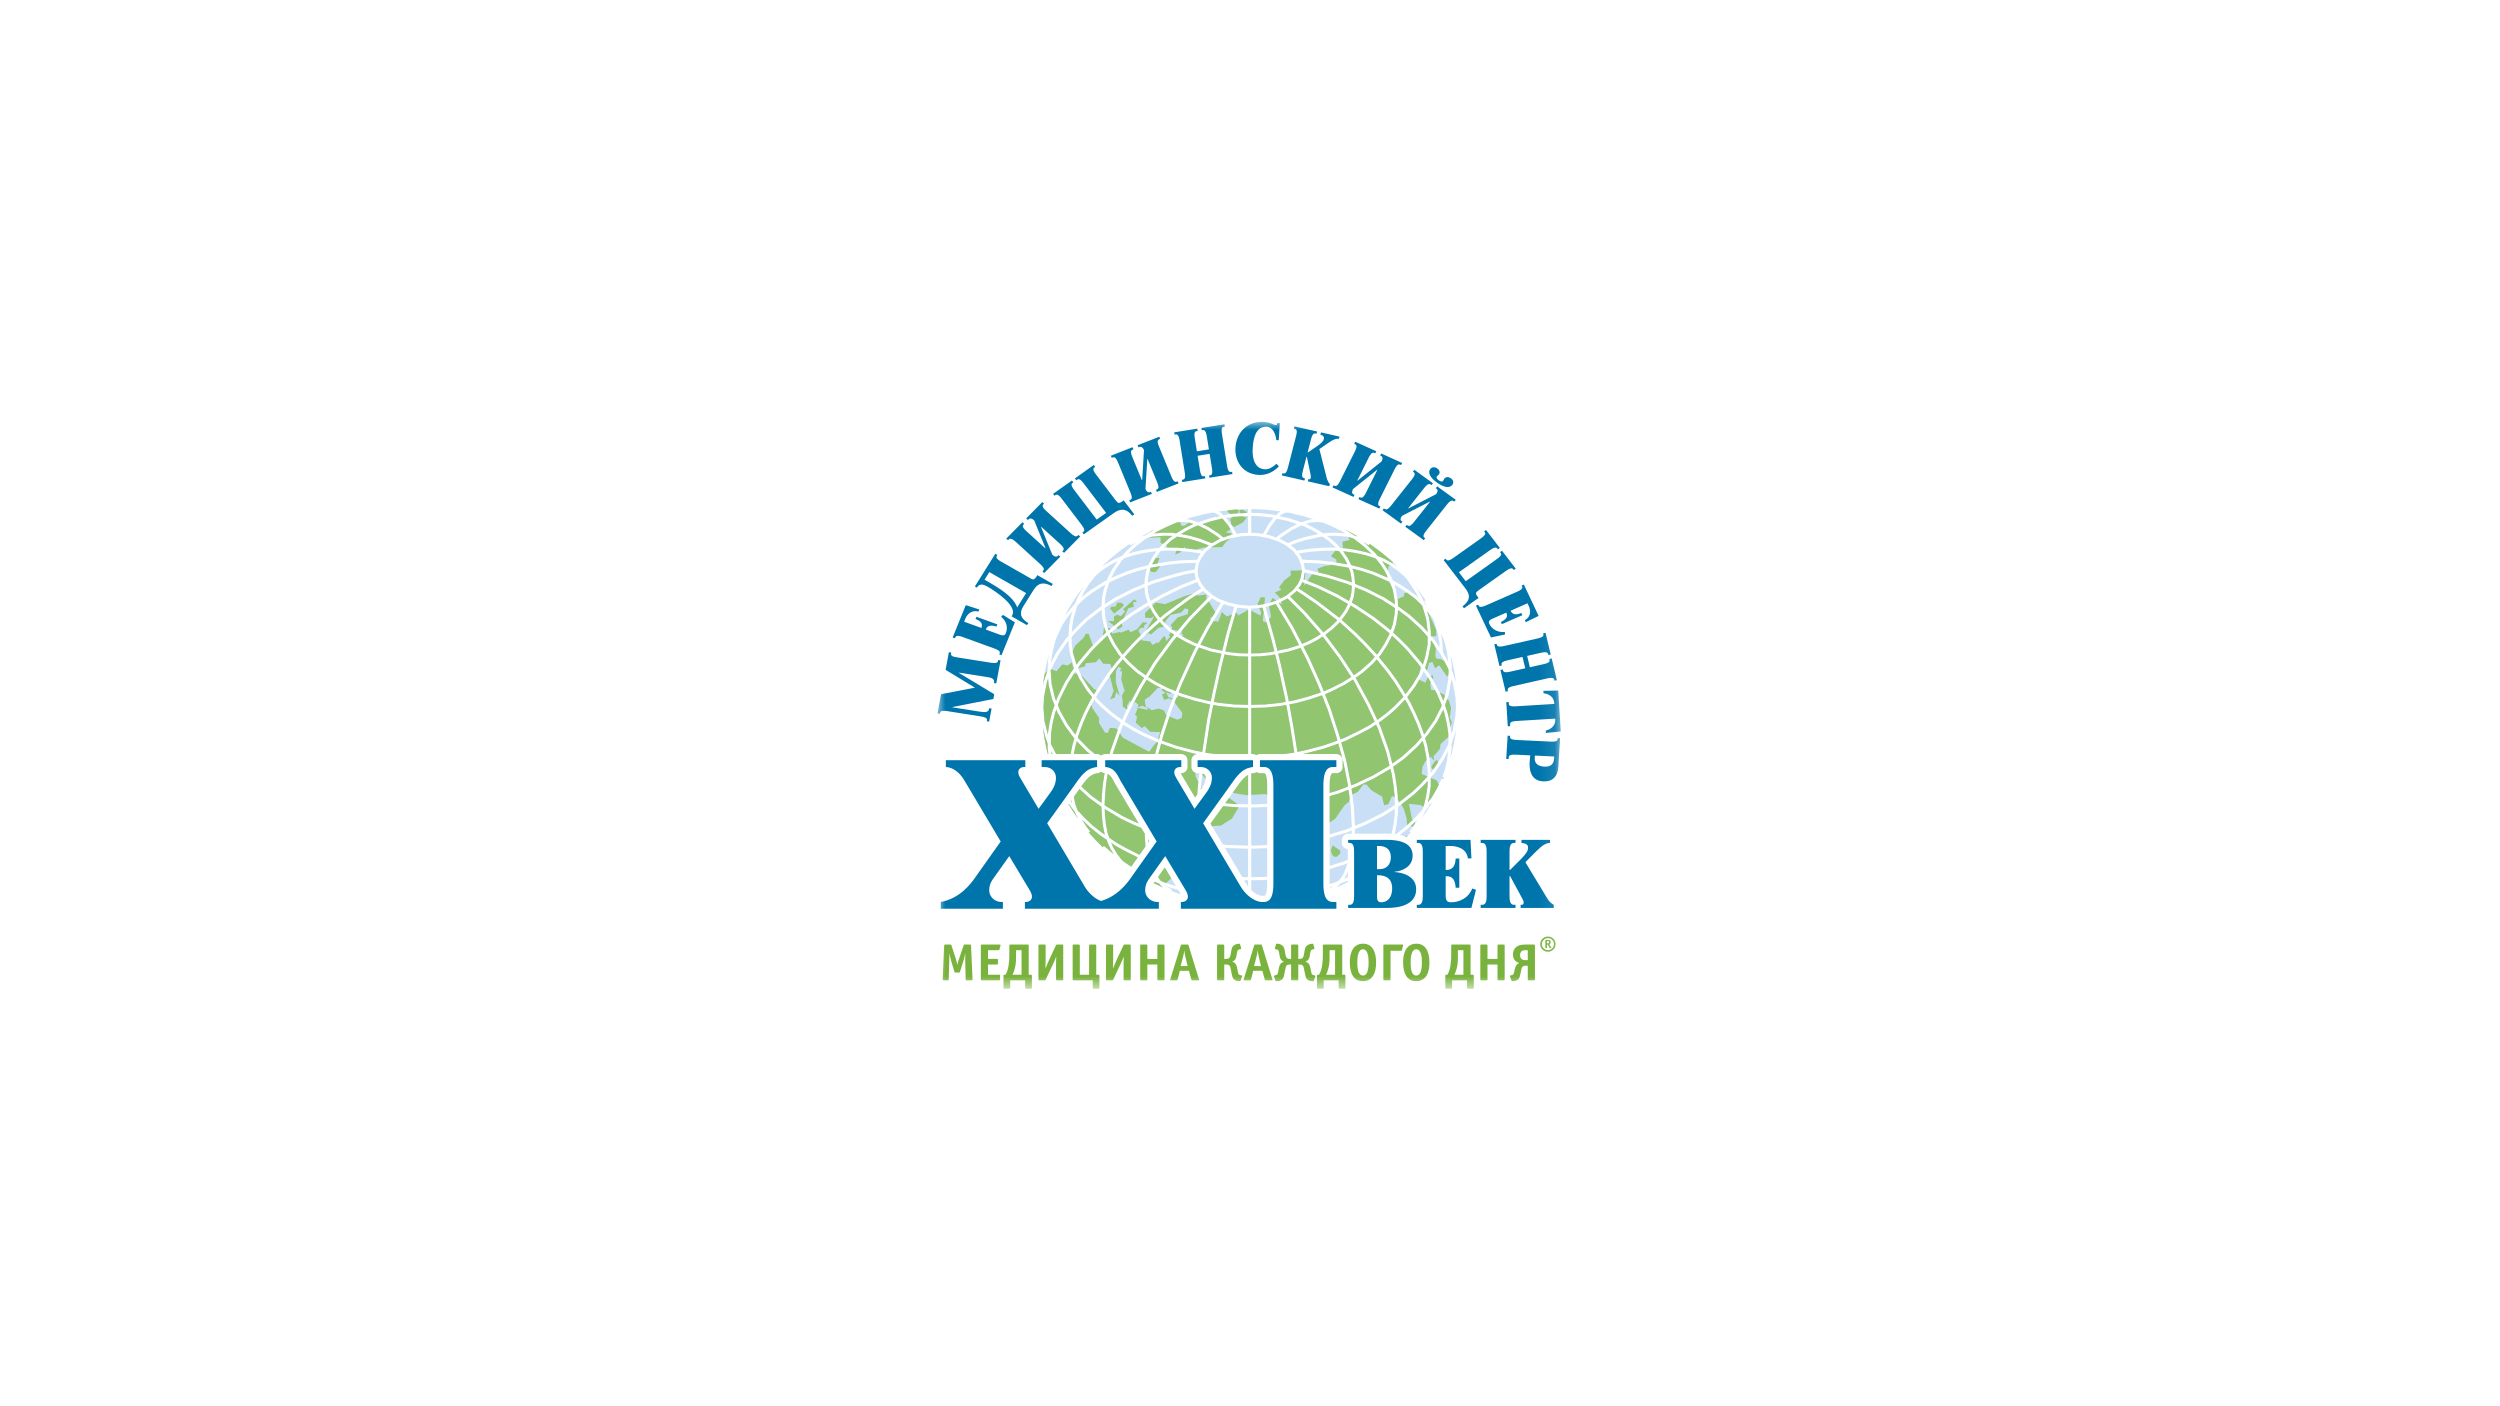<?xml version="1.0" encoding="UTF-8"?> <svg xmlns="http://www.w3.org/2000/svg" width="160" height="90" viewBox="0 0 160 90" fill="none"><mask id="mask0_1069_1426" style="mask-type:luminance" maskUnits="userSpaceOnUse" x="60" y="27" width="40" height="37"><path d="M99.906 27H60V63.28H99.906V27Z" fill="white"></path></mask><g mask="url(#mask0_1069_1426)"><path fill-rule="evenodd" clip-rule="evenodd" d="M66.675 45.213V45.212L66.678 45.212L66.675 45.213ZM66.74 43.952C66.812 43.251 66.945 42.558 67.137 41.879L67.073 42.274L67.072 42.28L67.072 42.286L67.046 42.898L67.038 42.898L67.04 42.917L66.803 43.628L66.801 43.633L66.8 43.641L66.74 43.952ZM68.084 39.506C68.456 38.797 68.895 38.124 69.395 37.497L69.235 37.75L69.232 37.756L68.954 38.265L68.953 38.268L68.95 38.274L68.802 38.621L68.797 38.626L68.794 38.63L68.79 38.634L68.178 39.362L68.173 39.368L68.171 39.372L68.084 39.506ZM70.581 36.197C71.113 35.689 71.687 35.226 72.296 34.812L72.354 34.906L72.626 34.745L72.723 34.699L72.527 34.852L72.524 34.854L72.52 34.858L72.134 35.225L72.129 35.229L71.803 35.583L71.401 35.748L71.397 35.75L71.391 35.753L70.875 36.036L70.868 36.04L70.602 36.217L70.581 36.197ZM73.037 34.344C73.316 34.18 73.601 34.026 73.892 33.883L73.887 33.885L73.885 33.886L73.296 34.269L73.037 34.344ZM86.088 33.894C86.369 34.033 86.644 34.181 86.914 34.339L86.682 34.273L86.088 33.894ZM87.659 34.81C88.27 35.224 88.845 35.688 89.378 36.198L89.358 36.217L89.102 36.041L89.098 36.038L89.094 36.036L88.581 35.753L88.576 35.75L88.57 35.748L88.172 35.585L88.033 35.413L88.027 35.407L88.024 35.404L87.455 34.859L87.451 34.854L87.448 34.852L87.264 34.709L87.335 34.742L87.599 34.905L87.659 34.81H87.659ZM90.574 37.51C90.809 37.805 91.031 38.111 91.238 38.426L91.14 38.481L91.332 38.815L91.18 38.634L91.176 38.63L91.173 38.626L91.17 38.624L91.025 38.27L91.023 38.264L91.02 38.258L90.736 37.755L90.732 37.749L90.574 37.51ZM92.828 41.903C93.005 42.533 93.13 43.176 93.204 43.826L93.171 43.642L93.169 43.632L93.168 43.628L92.907 42.85L92.915 42.597L92.915 42.587L92.914 42.582L92.828 41.903ZM93.207 46.583C93.133 47.251 93.003 47.912 92.82 48.559L92.906 47.876L92.906 47.872L92.906 47.863L92.901 47.597L93.168 46.798L93.169 46.794L93.171 46.785L93.207 46.583ZM92.42 49.739C92.401 49.788 92.382 49.838 92.362 49.887L92.259 49.84L91.962 50.473L91.643 51.021L91.379 51.366L91.476 50.947L91.477 50.94L91.566 50.343L91.566 50.339V50.33L91.571 49.755L91.789 49.512L91.793 49.508L91.797 49.502L92.382 48.641L92.386 48.636L92.388 48.632L92.679 48.073L92.594 48.755L92.443 49.342L92.313 49.701L92.42 49.739ZM91.646 51.345C91.444 51.697 91.225 52.04 90.989 52.372L91.14 52.072L91.142 52.069L91.144 52.062L91.186 51.948L91.646 51.345ZM90.284 53.276C90.199 53.376 90.112 53.475 90.024 53.572C89.892 53.513 89.749 53.469 89.601 53.436L90.163 52.98L90.169 52.975L90.7 52.473L90.705 52.468L90.732 52.439L90.713 52.476L90.412 52.929L90.412 52.929L90.197 53.212L90.284 53.276ZM86.261 56.451C86.018 56.576 85.771 56.694 85.521 56.804L85.669 56.674L85.676 56.668L85.678 56.665L85.781 56.549L86.11 56.421L86.115 56.419L86.261 56.354V56.451ZM85.104 56.786L85.313 56.722L85.289 56.743L85.108 56.84C85.106 56.822 85.105 56.804 85.104 56.786ZM75.577 57.244C75.37 57.175 75.165 57.1 74.962 57.021L75.013 56.922L74.662 56.744L74.643 56.726L75.409 56.961L75.542 57.182L75.545 57.188L75.545 57.188C75.557 57.208 75.568 57.227 75.577 57.244ZM74.429 56.8C74.228 56.712 74.029 56.618 73.833 56.52C73.852 56.49 73.873 56.461 73.893 56.433L74.183 56.55L74.28 56.664L74.284 56.669L74.289 56.673L74.429 56.8ZM70.573 54.229C70.26 53.928 69.961 53.612 69.679 53.282L69.771 53.211L69.553 52.932L69.255 52.474L69.241 52.445L69.263 52.468L69.266 52.472L69.79 52.974L69.794 52.978L69.797 52.981L70.393 53.449L70.399 53.453L70.823 53.743L70.858 53.846L70.861 53.854L71.062 54.318L71.065 54.325L71.068 54.33L71.28 54.675L70.653 54.137L70.573 54.229ZM69.007 52.424C68.786 52.116 68.578 51.797 68.385 51.47L68.404 51.445L68.779 51.952L68.781 51.954L68.787 51.96L68.79 51.964L68.826 52.062L68.828 52.068L68.83 52.072L69.007 52.424ZM67.3 48.259L67.275 48.078L67.369 48.259H67.3ZM68.564 51.221L68.597 51.371L68.526 51.275L68.564 51.221ZM67.057 48.259C66.916 47.708 66.814 47.147 66.751 46.582L66.881 47.098L66.884 47.106L67.053 47.602L67.046 47.862L67.046 47.87L67.047 47.877L67.098 48.259H67.057ZM76.649 36.523L76.687 36.902L76.891 37.346L77.156 37.695L77.581 38.063L78.011 38.326L78.626 38.557L79.296 38.706L79.978 38.768L80.673 38.706L81.24 38.584L81.761 38.407L82.319 38.119L82.765 37.757L83.086 37.346L83.246 36.974L83.32 36.52L83.262 36.139L83.085 35.701L82.765 35.278L82.319 34.919L81.865 34.682L81.238 34.456L80.562 34.321L79.978 34.29L79.415 34.321L78.74 34.456L78.117 34.681L77.577 34.987L77.213 35.278L76.891 35.702L76.723 36.073L76.649 36.523ZM70.161 36.817L70.095 36.888L69.719 37.355L69.406 37.853L69.192 38.246L69.266 38.175L69.27 38.171L69.275 38.167L69.809 37.759L69.813 37.756L69.817 37.754L70.701 37.201L70.707 37.197L70.71 37.196L70.833 37.137L70.858 37.059L70.861 37.051L70.864 37.044L71.188 36.422L71.191 36.417L71.194 36.413L71.531 35.909L71.481 35.929L70.976 36.206L70.5 36.522L70.161 36.817ZM68.97 38.735L68.917 38.861L68.69 39.659L68.61 40.193L68.597 40.453L68.651 40.392L68.655 40.388L69.435 39.605L69.441 39.599L69.445 39.596L70.366 38.881L70.369 38.879L70.374 38.876L70.492 38.801L70.542 38.183L70.543 38.176L70.544 38.17L70.641 37.729L70.641 37.727L70.644 37.72L70.745 37.407L69.927 37.918L69.402 38.32L68.97 38.735ZM92.211 40.516L92.228 40.573L92.229 40.579L92.23 40.586L92.319 41.146L92.32 41.153L92.32 41.157L92.345 41.733L92.343 41.734L92.382 41.791L92.385 41.794L92.388 41.801L92.685 42.369L92.601 41.703L92.454 41.113L92.288 40.675L92.211 40.516ZM92.132 41.424L92.121 41.17L92.034 40.623L91.79 39.792L91.696 39.583L91.634 39.484L91.338 39.132L91.475 39.601L91.477 39.608L91.478 39.617L91.573 40.433L91.574 40.437V40.445L91.572 40.679L91.789 40.924L91.794 40.928L91.797 40.934L92.132 41.424ZM73.241 37.367L73.265 37.109L73.265 37.103L73.337 36.634L73.339 36.625L73.341 36.617L73.417 36.391L72.829 36.54L72.13 36.772L71.45 37.06L70.997 37.278L70.836 37.773L70.741 38.206L70.704 38.667L71.394 38.229L71.399 38.226L71.403 38.224L72.52 37.662L72.528 37.659L73.241 37.367ZM73.492 36.168L73.498 36.149L73.501 36.141L73.504 36.134L73.736 35.693L73.737 35.692L73.741 35.685L74.009 35.283L73.904 35.291L73.237 35.385L72.618 35.52L72.031 35.703L71.921 35.749L71.765 35.918L71.364 36.518L71.111 37.003L71.362 36.882L71.367 36.88L72.054 36.59L72.061 36.587L72.772 36.351L72.779 36.348L73.492 36.168ZM74.192 35.072L74.407 34.838L74.413 34.832L74.83 34.449L74.834 34.446L74.841 34.441L75.038 34.304L74.995 34.298L74.459 34.289L73.718 34.352L73.382 34.449L73.288 34.511L72.654 35.005L72.276 35.364L72.204 35.442L72.559 35.331L72.56 35.331L72.567 35.329L73.199 35.191L73.207 35.189L73.88 35.094L73.887 35.093L74.192 35.072ZM75.279 34.138L75.319 34.11L75.324 34.106L75.847 33.792L75.854 33.788L76.376 33.53L76.068 33.437L75.549 33.406L75.302 33.441L74.505 33.794L73.993 34.053L73.858 34.141L74.444 34.092L74.445 34.092L74.454 34.092L75.005 34.101L75.013 34.101L75.018 34.102L75.279 34.138ZM76.692 33.418L77.475 33.164L77.481 33.162L78.061 33.019L78.014 32.972L77.748 32.825L77.589 32.809L77.111 32.895L76.195 33.128L75.904 33.229L76.091 33.241L76.102 33.241L76.114 33.245L76.692 33.418H76.692ZM78.296 32.973L78.817 32.885L78.822 32.884L78.829 32.883L79.878 32.823V32.576L79.016 32.614L78.049 32.727V32.727L77.997 32.736L78.124 32.806L78.135 32.813L78.146 32.823L78.296 32.973H78.296ZM80.078 32.821L80.676 32.843L80.683 32.844L81.374 32.918L81.379 32.919L81.385 32.92L81.659 32.981L81.836 32.811L81.846 32.801L81.858 32.795L81.972 32.733L81.929 32.727V32.727L80.955 32.614L80.078 32.576V32.821ZM81.892 33.032L82.483 33.162L82.489 33.163L82.492 33.164L83.277 33.418L83.844 33.245L83.856 33.241L83.868 33.241L84.054 33.229L83.474 33.049L82.55 32.826L82.397 32.801L82.221 32.824L81.966 32.962L81.892 33.032ZM83.592 33.529L84.112 33.788L84.119 33.791L84.647 34.106L84.653 34.11L84.69 34.136L84.934 34.102L84.939 34.101L84.946 34.101L85.494 34.092L85.503 34.092L85.504 34.092L86.108 34.142L85.971 34.054L85.193 33.66L84.642 33.439L84.412 33.406L83.891 33.437L83.592 33.529ZM84.929 34.302L85.129 34.441L85.134 34.445L85.138 34.448L85.563 34.831L85.566 34.834L85.571 34.839L85.779 35.073L86.081 35.093L86.088 35.094L86.742 35.189L86.749 35.19L87.389 35.328L87.398 35.331L87.785 35.449L87.321 35.005L86.686 34.511L86.597 34.454L86.244 34.352L85.49 34.289L84.957 34.298L84.929 34.302ZM85.959 35.283L86.235 35.683L86.24 35.69L86.242 35.695L86.465 36.136L86.467 36.14L86.47 36.148L86.477 36.168L87.18 36.349L87.187 36.351L87.905 36.587L87.913 36.59L88.852 36.992L88.603 36.516L88.351 36.122L88.049 35.748L87.937 35.703L87.346 35.522L86.708 35.384L86.063 35.291L85.959 35.283ZM86.554 36.392L86.632 36.617L86.634 36.624L86.636 36.633L86.686 36.937L86.687 36.944L86.727 37.369L87.441 37.659L87.448 37.662L88.567 38.224L88.572 38.226L88.577 38.23L89.27 38.674L89.257 38.428L89.142 37.773L88.973 37.275L88.847 37.205L87.837 36.773L87.129 36.539L86.554 36.392ZM86.718 37.579L86.688 37.915L86.686 37.923L86.636 38.218L86.634 38.227L86.632 38.234L86.516 38.569L86.817 38.745L86.821 38.748L87.929 39.483L87.936 39.487L88.956 40.29L88.962 40.295L89.007 40.337L89.142 39.946L89.257 39.296L89.278 38.914L88.473 38.398L87.36 37.84L86.718 37.579ZM86.443 38.756L86.242 39.153L86.24 39.157L86.234 39.165L86.029 39.456L86.025 39.461L85.863 39.663L86.795 40.507L86.798 40.51L87.439 41.149L87.442 41.152L88.045 41.808L88.049 41.813L88.119 41.899L88.21 41.799L88.604 41.193L88.923 40.579L88.936 40.541L88.829 40.443L87.813 39.644L86.714 38.914L86.443 38.756ZM85.739 39.818L85.689 39.879L85.686 39.883L85.682 39.887L85.292 40.269L85.287 40.274L85.282 40.278L84.822 40.629L85.845 41.995L85.848 42L86.647 43.218L86.687 43.192L87.12 42.882L87.706 42.356L87.984 42.048L87.896 41.94L87.294 41.285L86.657 40.649L86.657 40.649L85.739 39.818ZM84.655 40.738L84.301 40.965L84.297 40.967L84.293 40.97L83.742 41.254L83.735 41.258L83.733 41.258L83.418 41.385L83.776 42.074L83.778 42.079L84.507 43.702L84.51 43.706L84.724 44.249L85.191 44.044L85.971 43.649L86.479 43.325L85.683 42.111L84.655 40.738ZM83.233 41.46L83.139 41.498L83.131 41.5L82.49 41.696L82.485 41.698L82.481 41.699L81.804 41.84L81.993 42.606L81.994 42.609L82.463 44.766L82.464 44.77L82.484 44.886L82.854 44.818L83.767 44.573V44.573L84.536 44.318L84.323 43.778L84.323 43.778L83.598 42.164L83.233 41.46ZM81.608 41.881L81.384 41.928L81.38 41.929L81.375 41.93L80.683 42.005L80.675 42.005L80.078 42.019V45.111L80.957 45.089L81.927 44.987L82.288 44.922L82.267 44.805L81.799 42.65L81.608 41.881ZM79.878 42.019L79.295 42.005L79.289 42.005L79.286 42.005L78.612 41.93L78.608 41.929L78.603 41.928L78.37 41.88L78.18 42.65L77.799 44.367H77.799L77.687 44.924L78.053 44.988L79.013 45.089L79.878 45.111V42.019ZM78.174 41.84L77.485 41.699L77.48 41.698L77.473 41.695L76.734 41.441L76.567 41.754L75.638 43.78L75.429 44.308L75.608 44.38L76.505 44.658L77.418 44.877L77.49 44.89L77.603 44.328L77.603 44.325L77.984 42.608L77.985 42.606L78.174 41.84ZM76.543 41.375L76.435 41.338L76.427 41.335L76.424 41.334L75.855 41.06L75.848 41.056L75.326 40.754L75.319 40.75L75.316 40.748L75.083 41.027L74.023 42.471L73.491 43.335L73.521 43.356V43.356L73.989 43.647L74.769 44.044L75.244 44.234L75.452 43.706L75.454 43.701L76.386 41.67L76.388 41.665L76.543 41.375ZM75.152 40.633L74.841 40.415L74.834 40.411L74.829 40.406L74.412 40.016L74.407 40.011L74.229 39.815L73.963 40.043L73.298 40.652L72.664 41.284L72.075 41.938L71.988 42.042L72.275 42.358L72.851 42.881L73.328 43.22L73.855 42.364L73.859 42.358L74.923 40.907L74.927 40.902L75.152 40.633ZM74.095 39.668L74.041 39.609L74.037 39.604L74.032 39.598L73.742 39.163L73.738 39.158L73.736 39.155L73.523 38.75L73.24 38.913L72.491 39.388L71.801 39.896L71.031 40.543L71.043 40.574L71.366 41.198L71.764 41.796L71.853 41.893L71.921 41.812L71.924 41.809L72.514 41.153L72.518 41.149L73.159 40.51L73.162 40.507L73.826 39.898L73.829 39.896L74.095 39.668ZM73.452 38.562L73.342 38.233L73.339 38.226L73.339 38.222L73.275 37.927L73.274 37.92L73.273 37.914L73.248 37.578L72.611 37.839L71.496 38.399L70.693 38.908L70.741 39.508L70.88 40.154L70.955 40.347L71.676 39.742L71.681 39.738L72.372 39.228L72.378 39.224L73.132 38.747L73.136 38.744L73.452 38.562ZM73.463 37.132L73.449 37.281L73.705 37.177L73.71 37.175L73.714 37.173L74.992 36.781L74.996 36.78L75.856 36.553L75.86 36.552L75.865 36.551L76.458 36.453L76.528 36.029L76.528 36.027L75.607 36.056L74.779 36.142L73.646 36.337L73.534 36.672L73.463 37.132ZM73.442 37.498L73.473 37.893L73.534 38.178L73.629 38.461L74.315 38.066L74.321 38.063L75.544 37.467L75.552 37.464L76.544 37.069L76.498 36.969L76.491 36.955L76.49 36.938L76.461 36.653L75.903 36.745L75.047 36.971L73.777 37.361L73.442 37.498ZM73.697 38.65L73.912 39.06L74.195 39.482L74.247 39.539L74.514 39.311L74.52 39.306L76.001 38.216L76.007 38.212L76.879 37.659L76.724 37.456L76.718 37.447L76.713 37.437L76.627 37.249L75.63 37.646L74.412 38.239L73.697 38.65ZM74.38 39.686L74.553 39.876L74.962 40.258L75.28 40.48L76.086 39.517L76.091 39.512L77.329 38.244L77.333 38.24L77.406 38.174L77.017 37.837L77.009 37.83L77.002 37.822L76.999 37.818L76.117 38.377L74.641 39.463L74.38 39.686H74.38ZM75.445 40.594L75.943 40.882L76.508 41.154L76.637 41.198L77.207 40.127L77.209 40.123L78.085 38.662L78.087 38.658L78.136 38.585L77.932 38.508L77.924 38.505L77.915 38.5L77.572 38.29L77.473 38.381L76.24 39.645L75.445 40.594ZM76.828 41.264L77.531 41.506L78.222 41.648L78.504 40.508L78.505 40.504L78.961 38.938L78.962 38.936L78.991 38.84L78.575 38.748L78.568 38.746L78.562 38.744L78.327 38.656L78.257 38.763L77.382 40.222L76.828 41.264H76.828ZM78.418 41.688L78.639 41.734L79.306 41.808L79.878 41.822V38.957L79.27 38.902L79.263 38.901L79.257 38.9L79.187 38.884L79.153 38.993H79.153L78.698 40.558L78.418 41.688ZM80.078 41.822L80.664 41.808L81.348 41.734L81.561 41.689L81.383 40.974L80.825 38.993L80.792 38.883L80.713 38.901L80.71 38.901L80.7 38.902L80.078 38.957V41.822ZM81.756 41.648L82.437 41.506L83.066 41.313L83.141 41.283L82.591 40.224L81.714 38.764L81.644 38.656L81.299 38.773L81.293 38.775L81.288 38.776L80.988 38.841L81.016 38.937L81.016 38.938L81.576 40.921L81.576 40.924L81.756 41.648ZM83.327 41.208L83.657 41.075L84.195 40.797L84.529 40.583L83.419 39.314L82.404 38.298L81.845 38.586L81.838 38.59L81.883 38.659L81.885 38.662L82.763 40.123L82.766 40.129L83.327 41.208ZM84.698 40.474L85.155 40.125L85.536 39.752L85.586 39.69L84.214 38.641L83.461 38.123L83.461 38.123L82.976 37.811L82.917 37.887L82.91 37.896L82.901 37.903L82.564 38.176L83.563 39.178L83.568 39.182L84.698 40.474ZM85.71 39.536L85.869 39.338L86.065 39.061L86.27 38.655L85.555 38.238L84.32 37.646L83.342 37.257L83.265 37.435L83.26 37.447L83.252 37.457L83.098 37.654L83.573 37.959L83.576 37.961L84.328 38.478L84.332 38.481L85.71 39.536ZM86.34 38.466L86.44 38.176L86.488 37.897L86.524 37.5L86.183 37.361L84.919 36.97L83.613 36.659L83.503 36.641L83.442 37.018L83.439 37.03L83.435 37.041L83.42 37.075L84.398 37.464L84.404 37.467L85.646 38.062L85.654 38.066L86.34 38.466ZM86.518 37.284L86.489 36.967L86.44 36.673L86.324 36.337L85.179 36.142L84.362 36.056L83.503 36.023V36.023H83.43L83.452 36.078L83.457 36.089L83.459 36.1L83.511 36.442L83.649 36.464L83.656 36.466L84.971 36.779L84.977 36.781L86.245 37.173L86.253 37.177L86.518 37.284ZM86.234 36.121L86.066 35.788L85.771 35.362L85.684 35.264L85.367 35.242L84.663 35.25L83.918 35.308L83.166 35.411L83.122 35.42L83.253 35.593L83.261 35.603L83.266 35.615L83.35 35.825H83.503L83.507 35.825L84.375 35.859L84.382 35.859L85.204 35.946L85.21 35.947L86.234 36.121ZM85.496 35.053L85.426 34.975L85.008 34.599L84.64 34.342L84.406 34.375L83.519 34.573L82.915 34.767L82.608 34.897L82.901 35.133L82.91 35.14L82.917 35.15L82.99 35.246L83.126 35.217L83.133 35.216L83.896 35.111L83.902 35.111L84.648 35.053H84.655L85.372 35.045H85.379L85.496 35.053ZM84.382 34.179L84.018 33.962L83.464 33.687L83.287 33.63L82.728 33.903L82.087 34.323L81.887 34.479L81.94 34.498L81.947 34.501L81.952 34.504L82.421 34.748L82.429 34.752L82.433 34.756L82.841 34.584L82.846 34.582L82.85 34.581L83.461 34.384L83.465 34.383L83.47 34.381L84.366 34.181L84.375 34.18L84.382 34.179ZM83.015 33.542L82.433 33.353L81.722 33.197L81.67 33.246L81.349 33.66L81.033 34.213L81.286 34.264L81.295 34.266L81.301 34.268L81.667 34.4L81.966 34.165L81.973 34.16L82.622 33.734L82.627 33.731L82.633 33.728L83.015 33.542ZM81.495 33.147L81.349 33.114L80.664 33.041L80.078 33.019V34.097L80.579 34.124L80.586 34.124L80.593 34.126L80.827 34.172L81.18 33.555L81.184 33.547L81.187 33.544L81.495 33.147ZM79.878 33.021L78.846 33.08L78.465 33.145L78.789 33.548L78.793 33.554L78.797 33.561L79.148 34.173L79.384 34.126L79.391 34.124L79.398 34.124L79.878 34.097V33.021ZM78.228 33.185L78.192 33.191L77.533 33.354L76.955 33.541L77.339 33.728L77.344 33.73L77.35 33.734L78.004 34.16L78.01 34.164L78.013 34.166L78.303 34.403L78.676 34.268L78.681 34.266L78.691 34.264L78.942 34.214L78.628 33.666L78.298 33.255L78.228 33.185H78.228ZM76.683 33.629L76.504 33.687L75.95 33.961L75.587 34.18L75.592 34.181L76.183 34.298L76.19 34.3L76.192 34.3L76.799 34.479L76.807 34.482L77.56 34.768L78.025 34.505L78.033 34.501L78.04 34.498L78.086 34.482L77.889 34.322L77.247 33.904L76.683 33.629ZM75.329 34.344L74.962 34.597L74.553 34.973L74.481 35.051L74.572 35.045H74.58L75.316 35.053H75.322L76.068 35.111L76.074 35.111L76.836 35.216L76.844 35.217L76.986 35.249L77.061 35.15L77.068 35.14L77.078 35.133L77.362 34.905L76.74 34.668L76.137 34.49L75.558 34.375L75.329 34.344ZM74.286 35.264L74.194 35.364L73.913 35.786L73.737 36.121L74.747 35.947L74.753 35.946L75.589 35.859L75.596 35.859L76.616 35.827L76.713 35.612L76.718 35.602L76.725 35.593L76.854 35.422L76.806 35.411L76.052 35.308L75.308 35.25L74.585 35.242L74.286 35.264H74.286ZM70.542 39.529L70.502 39.03L70.486 39.039L69.572 39.748L68.798 40.525L68.579 40.773L68.594 41.26L68.671 41.785L68.897 42.542L69.016 42.376L69.021 42.37L69.793 41.452L69.797 41.448L69.799 41.445L70.683 40.576L70.689 40.571L70.794 40.483L70.69 40.218L70.687 40.21L70.685 40.202L70.544 39.541L70.543 39.534L70.542 39.529ZM88.431 35.905L88.512 36.005L88.517 36.011L88.518 36.014L88.775 36.415L88.779 36.422L89.105 37.044L89.108 37.05L89.111 37.058L89.138 37.14L89.564 37.376L89.57 37.38L90.146 37.755L90.152 37.758L90.692 38.167L90.697 38.17L90.701 38.175L90.794 38.264L90.563 37.854L90.076 37.117L89.942 36.959L89.87 36.886L89.453 36.522L88.993 36.206L88.489 35.928L88.431 35.905ZM89.233 37.419L89.334 37.719L89.337 37.727L89.338 37.733L89.455 38.399L89.456 38.404L89.456 38.41L89.478 38.807L89.587 38.876L89.592 38.88L90.222 39.346L90.227 39.35L90.23 39.353L91.063 40.109L91.068 40.114L91.071 40.117L91.374 40.457L91.374 40.451L91.28 39.648L91.051 38.861L91 38.736L90.566 38.321L90.031 37.916L89.466 37.548L89.233 37.419ZM89.471 39.038L89.456 39.313L89.456 39.319L89.455 39.324L89.338 39.987L89.337 39.995L89.334 40.002L89.167 40.484L89.583 40.867L89.587 40.871L90.154 41.446L90.159 41.452L90.938 42.37L90.939 42.371L90.943 42.377L91.061 42.544L91.209 42.052L91.367 41.259L91.371 40.754L90.923 40.251L90.097 39.501L89.476 39.041L89.471 39.038ZM89.092 40.685L88.779 41.29L88.776 41.296L88.774 41.298L88.375 41.911L88.371 41.917L88.365 41.923L88.246 42.055L88.874 42.823L88.877 42.827L89.376 43.51L89.38 43.516L89.822 44.217L89.823 44.219L89.953 44.434L90.41 43.829L90.842 43.1L90.974 42.767L90.783 42.495L90.007 41.58L89.446 41.011L89.092 40.685ZM88.111 42.204L87.85 42.493L87.845 42.498L87.843 42.5L87.25 43.032L87.245 43.036L87.242 43.039L86.804 43.353L86.799 43.356L86.756 43.384L86.822 43.485L86.826 43.492L87.659 45.028L87.661 45.033L88.149 46.076L88.199 46.042L88.731 45.641L89.227 45.209L89.819 44.599L89.653 44.322L89.211 43.621L88.717 42.946L88.111 42.204ZM86.588 43.491L86.076 43.817L86.074 43.818L86.068 43.822L85.277 44.222L85.272 44.225L84.796 44.433L85.157 45.346L85.159 45.352L85.698 47.018L85.699 47.022L85.784 47.326L86.034 47.232L87.004 46.758L87.637 46.42L87.981 46.188L87.48 45.117L86.652 43.59L86.588 43.491ZM84.609 44.503L83.825 44.762L83.82 44.764L82.907 45.009L82.899 45.011L82.52 45.08L82.776 46.502V46.504L83.032 48.124L83.496 48.029L84.627 47.737L85.338 47.493L85.597 47.396L85.507 47.076L84.97 45.418L84.609 44.503ZM82.323 45.116L81.959 45.182L81.951 45.184L80.975 45.286L80.968 45.286L80.078 45.309V48.259H80.193C80.276 48.259 80.352 48.283 80.415 48.325C80.481 48.282 80.558 48.259 80.638 48.259H82.162L82.737 48.184L82.837 48.164L82.579 46.536L82.579 46.536L82.323 45.116ZM79.878 45.309L79.002 45.286L78.994 45.286L78.026 45.184L78.02 45.183L77.649 45.118L77.453 46.096L77.14 48.169L77.213 48.184L77.788 48.259H79.878V45.309ZM77.451 45.084L77.384 45.072L77.378 45.071L76.453 44.849L76.447 44.847L75.543 44.567L75.535 44.564L75.356 44.492L74.991 45.418L74.453 47.074L74.365 47.399L75.327 47.737L76.447 48.03L76.944 48.13L77.255 46.065L77.256 46.061L77.451 45.084ZM75.171 44.418L74.691 44.226L74.688 44.225L74.682 44.222L73.894 43.822L73.887 43.817L73.409 43.52L73.404 43.517L73.387 43.505L73.094 43.981L72.293 45.494L71.977 46.194L72.033 46.235L72.627 46.597L73.257 46.926L74.177 47.326L74.26 47.023L74.261 47.018L74.803 45.352L74.805 45.346L75.171 44.418ZM73.224 43.389L72.731 43.04L72.727 43.037L72.721 43.032L72.135 42.5L72.132 42.496L72.129 42.493L71.859 42.196L71.518 42.603L71.004 43.284H71.004L70.32 44.32L70.145 44.612L70.289 44.791L70.729 45.211L71.218 45.64L71.813 46.074L72.112 45.411L72.115 45.406L72.92 43.884L72.923 43.878L73.224 43.389ZM71.724 42.047L71.611 41.924L71.608 41.92L71.602 41.912L71.194 41.299L71.189 41.292L71.188 41.29L70.872 40.677L70.82 40.72L69.943 41.582L69.178 42.492L68.989 42.758L69.246 43.339L69.714 44.077L70.012 44.446L70.148 44.219L70.15 44.216L70.84 43.171L70.844 43.165L71.359 42.483L71.362 42.479L71.724 42.047ZM91.569 40.975L91.566 41.271V41.282L91.565 41.289L91.405 42.095L91.404 42.099L91.402 42.104L91.242 42.634L91.239 42.642L91.199 42.742L91.6 43.313L91.603 43.317L91.606 43.322L92.131 44.291L92.133 44.295L92.135 44.3L92.37 44.85L92.531 44.383L92.69 43.486L92.707 42.881L92.67 42.77L92.213 41.897L91.635 41.05L91.569 40.975H91.569ZM91.111 42.963L91.026 43.178L91.023 43.184L91.018 43.191L90.578 43.936L90.573 43.944L90.572 43.945L90.064 44.619L90.242 44.915L90.246 44.923L90.582 45.61L90.584 45.614L90.894 46.323L90.896 46.328L91.141 47.005L91.238 46.894L91.803 46.087L92.234 45.243L92.269 45.145L92.224 45.015L91.953 44.38L91.433 43.421L91.111 42.963ZM89.925 44.775L89.367 45.35L89.361 45.356L88.862 45.79L88.856 45.795L88.317 46.201L88.313 46.204L88.234 46.258L88.373 46.555L88.374 46.559L88.376 46.564L88.911 48.078L88.912 48.083L88.913 48.088L89.107 48.869L89.76 48.398L90.56 47.668L90.985 47.183L90.955 47.08L90.708 46.398L90.4 45.692H90.4L90.068 45.013L89.925 44.775ZM88.066 46.37L87.745 46.587L87.74 46.59L87.736 46.592L87.098 46.932L87.095 46.934L86.118 47.412L86.114 47.414L86.109 47.416L85.838 47.517L86.153 48.646L86.155 48.653L86.464 50.21L86.465 50.216L86.471 50.267L86.741 50.163L87.838 49.646L88.849 49.054L88.932 48.995L88.72 48.139L88.19 46.635L88.066 46.37ZM85.65 47.587L85.408 47.678L85.406 47.678L84.689 47.925L84.681 47.927L83.543 48.221L83.538 48.222L83.359 48.259H85.529C85.749 48.259 85.929 48.438 85.929 48.655V49.09C85.929 49.307 85.748 49.486 85.528 49.486H85.303C85.245 49.486 85.206 49.533 85.179 49.602C85.114 49.77 85.098 50.019 85.098 50.271H85.097V50.748L85.578 50.611L86.28 50.341L86.268 50.248L85.959 48.693L85.65 47.587ZM80.078 49.516V51.476L80.428 51.48L81.097 51.443V50.271C81.097 50.017 81.081 49.767 81.017 49.602C80.991 49.533 80.951 49.486 80.891 49.486H80.638C80.555 49.486 80.478 49.462 80.414 49.419C80.365 49.452 80.308 49.474 80.245 49.482C80.186 49.489 80.131 49.501 80.078 49.516ZM76.959 49.503L76.904 49.915H76.904L76.848 50.543L76.884 50.493L76.892 50.483C76.961 50.392 77.041 50.265 77.098 50.114C77.136 50.011 77.162 49.899 77.162 49.782C77.162 49.693 77.131 49.622 77.081 49.574C77.047 49.541 77.005 49.517 76.959 49.503ZM78.412 51.406L79.11 51.465V51.465L79.878 51.474V49.597C79.581 49.758 79.361 50.071 79.038 50.532L78.955 50.651L78.946 50.663L78.412 51.406ZM76.598 48.262L76.403 48.222L76.397 48.221L75.272 47.927L75.264 47.925L74.313 47.591L74.131 48.259H75.604C75.824 48.259 76.005 48.438 76.005 48.655L76.005 49.09C76.005 49.307 75.824 49.486 75.604 49.486H75.571C75.586 49.523 75.609 49.562 75.632 49.6L75.654 49.639L75.654 49.639L76.484 51.042L76.619 50.858L76.704 49.898L76.705 49.894L76.76 49.486H76.647C76.427 49.486 76.246 49.307 76.246 49.09L76.246 48.655C76.246 48.456 76.398 48.286 76.598 48.262ZM74.125 47.519L73.172 47.105L73.166 47.102L72.533 46.772L72.528 46.768L71.927 46.402L71.92 46.397L71.894 46.378L71.778 46.635L71.251 48.135L71.219 48.259H73.924L74.125 47.519ZM71.729 46.258L71.095 45.795L71.09 45.792L71.088 45.79L70.593 45.356L70.589 45.353L70.145 44.928L70.141 44.923L70.137 44.918L70.036 44.794L69.906 45.011L69.56 45.697V45.697L69.263 46.395L69.014 47.081L68.977 47.214L69.671 47.928L70.076 48.259H70.213C70.312 48.259 70.403 48.295 70.473 48.354C70.545 48.292 70.638 48.259 70.733 48.259H71.013L71.057 48.087L71.06 48.079L71.591 46.565L71.595 46.557L71.729 46.258ZM69.903 44.628L69.553 44.196L69.55 44.191L69.547 44.186L69.073 43.438L69.07 43.433L69.067 43.425L68.854 42.947L68.738 43.111L68.342 43.731L67.861 44.698L67.705 45.132L67.859 45.51L68.339 46.369L68.824 47.021L68.826 47.015L69.074 46.328L69.077 46.323L69.378 45.614L69.381 45.609L69.727 44.922L69.73 44.915L69.903 44.628ZM68.761 42.735L68.721 42.645L68.718 42.639L68.716 42.633L68.478 41.833L68.475 41.826L68.474 41.819L68.396 41.284L68.395 41.281L68.395 41.273L68.386 40.991L68.335 41.048L67.755 41.897L67.3 42.77L67.243 42.942L67.306 43.788L67.518 44.675L67.592 44.856L67.674 44.627L67.676 44.623L67.679 44.617L68.165 43.639L68.168 43.634L68.17 43.63L68.571 43.002L68.573 42.998L68.761 42.735ZM68.384 40.693L68.411 40.177L68.411 40.171L68.412 40.168L68.493 39.624L68.495 39.618L68.496 39.612L68.633 39.13L68.336 39.483L68.004 39.994L67.645 40.752L67.644 40.752L67.519 41.109L67.367 41.71L67.271 42.299L67.267 42.402L67.58 41.801L67.583 41.794L67.586 41.791L68.172 40.934L68.174 40.93L68.18 40.924L68.384 40.693ZM92.891 43.434L92.89 43.5L92.889 43.51L92.888 43.515L92.727 44.424L92.726 44.431L92.723 44.439L92.48 45.145L92.634 45.59L92.636 45.594L92.637 45.6L92.79 46.256L92.791 46.264L92.889 46.899L92.889 46.903L92.89 46.912L92.891 46.995L92.976 46.741L93.142 45.824L93.183 45.213L93.142 44.593L92.976 43.686L92.891 43.434ZM92.366 45.425L91.979 46.181L91.977 46.187L91.972 46.193L91.399 47.011L91.395 47.016L91.392 47.019L91.206 47.231L91.343 47.711L91.345 47.719L91.476 48.391L91.477 48.394L91.478 48.4L91.573 49.393L91.574 49.398V49.403L91.573 49.454L91.636 49.385L92.213 48.537L92.67 47.659L92.701 47.565L92.69 46.924L92.594 46.296L92.443 45.65L92.366 45.425ZM91.049 47.411L90.707 47.802L90.703 47.807L90.699 47.81L89.893 48.546L89.89 48.549L89.884 48.553L89.158 49.076L89.273 49.541L89.275 49.547L89.275 49.55L89.381 50.243L89.381 50.247L89.456 50.921L89.456 50.929L89.469 51.401L89.477 51.396L90.387 50.683L90.922 50.176L91.372 49.678L91.374 49.407L91.279 48.425L91.15 47.761L91.049 47.411ZM88.983 49.202L88.961 49.218L88.955 49.222L88.953 49.223L87.934 49.819L87.929 49.822L87.927 49.824L86.826 50.342L86.819 50.345L86.498 50.469L86.652 51.661L86.653 51.668L86.714 52.854L87.362 52.586L88.472 52.032L89.272 51.525L89.257 50.94L89.183 50.272H89.183L89.077 49.581L88.983 49.202ZM86.306 50.542L85.647 50.796L85.645 50.797L85.638 50.799L85.097 50.953V53.406L86.18 53.075L86.518 52.935L86.453 51.68L86.306 50.542ZM81.097 51.641L80.438 51.677H80.432L80.078 51.673V54.121L81.097 54.087L81.097 51.641ZM79.878 51.671L79.101 51.663H79.094L78.278 51.593L77.475 52.71L78.265 54.041L78.606 54.079L79.878 54.121V51.671ZM70.894 49.533L70.882 49.583L70.774 50.27L70.722 50.939L70.691 51.528L70.803 51.608L71.835 52.224L72.588 52.585L72.877 52.705L71.378 50.186L71.367 50.168C71.338 50.116 71.31 50.063 71.284 50.01C71.203 49.848 71.093 49.63 70.894 49.533ZM69.761 48.259L69.54 48.078L69.537 48.076L69.532 48.07L68.915 47.435L68.824 47.759L68.724 48.259H69.761ZM69.199 50.331L69.853 50.926L70.498 51.389L70.523 50.926V50.924L70.575 50.25L70.576 50.242L70.684 49.549L70.685 49.545L70.686 49.54L70.7 49.485C70.616 49.478 70.536 49.445 70.472 49.391C70.413 49.44 70.341 49.472 70.264 49.482C69.805 49.541 69.558 49.827 69.199 50.331ZM68.756 47.263L68.174 46.481L68.17 46.476L68.167 46.47L67.681 45.6L67.678 45.595L67.676 45.589L67.604 45.413L67.518 45.65L67.368 46.296L67.271 46.924L67.254 47.572L67.283 47.659L67.593 48.259H68.52L68.628 47.719L68.63 47.711L68.756 47.263ZM67.491 45.136L67.329 44.74L67.326 44.733L67.324 44.726L67.11 43.825L67.108 43.818L67.107 43.81L67.079 43.433L66.995 43.685L66.82 44.595L66.783 45.218L66.776 45.218L66.846 46.142L67.069 47.024L67.072 46.911L67.072 46.902L67.073 46.899L67.17 46.264L67.171 46.256L67.324 45.6L67.326 45.595L67.328 45.589L67.491 45.136ZM91.37 49.978L91.07 50.31L91.065 50.315L90.523 50.828L90.521 50.83L90.516 50.834L89.594 51.555L89.588 51.56L89.586 51.561L89.472 51.634L89.456 52.195V52.2L89.455 52.205L89.381 52.771L89.38 52.777L89.274 53.333L89.273 53.341L89.271 53.346L89.259 53.381C89.281 53.383 89.302 53.385 89.323 53.388L89.462 53.293L90.032 52.831L90.562 52.33L91.011 51.846L91.151 51.468L91.279 50.909L91.367 50.32L91.37 49.978ZM89.268 51.763L88.576 52.201L88.572 52.203L88.567 52.206L87.448 52.764L87.442 52.767L86.72 53.066L86.703 53.355H88.763C88.859 53.355 88.957 53.358 89.054 53.364L89.079 53.288L89.184 52.741L89.257 52.185L89.269 51.763H89.268ZM86.514 53.151L86.254 53.258L86.251 53.26L86.245 53.261L85.097 53.613V55.416L85.175 55.394L85.973 55.142L86.261 55.023V54.493C86.261 54.44 86.26 54.389 86.256 54.346C86.046 54.333 85.88 54.159 85.88 53.951V53.752C85.881 53.534 86.061 53.355 86.281 53.355H86.502L86.514 53.151ZM81.097 54.285L80.078 54.319V56.138L80.871 56.129L81.097 56.108V54.285ZM79.878 54.319L78.594 54.276L78.586 54.276L78.391 54.254L79.505 56.134L79.878 56.138V54.319ZM73.483 53.724L73.494 53.92L73.552 53.839L73.483 53.724ZM73.046 52.99L72.51 52.767L72.505 52.765L71.743 52.399L71.737 52.396L71.734 52.395L70.7 51.777L70.722 52.187L70.774 52.743L70.88 53.291L70.991 53.618L71.457 53.935L72.135 54.313L72.847 54.67L72.937 54.706L73.308 54.182L73.263 53.354L73.046 52.99H73.046ZM70.491 51.629L69.732 51.084L69.728 51.081L69.723 51.076L69.084 50.495L69.057 50.533L68.974 50.65L68.965 50.663L68.722 51.002L68.823 51.471L68.965 51.86L69.405 52.331L69.406 52.331L69.925 52.829L70.517 53.294L70.717 53.431L70.689 53.346L70.686 53.339L70.685 53.333L70.577 52.777L70.576 52.775L70.576 52.768L70.523 52.201L70.523 52.198L70.491 51.629ZM86.261 55.775L86.15 56.045L86.146 56.054L86.14 56.062L86.018 56.245L86.035 56.238L86.261 56.136V55.775ZM86.242 55.246L86.049 55.325L86.041 55.328L85.235 55.581L85.232 55.582L85.097 55.621V56.546H85.098V56.581L85.34 56.507L85.662 56.382L85.763 56.268L85.968 55.962L86.122 55.588H86.123L86.242 55.246ZM81.097 56.306L80.886 56.325L80.878 56.326L80.078 56.336V56.961C80.13 57.011 80.185 57.058 80.241 57.101C80.404 57.226 80.58 57.314 80.745 57.331H80.891C80.951 57.331 80.99 57.285 81.017 57.215C81.081 57.051 81.097 56.801 81.097 56.546L81.097 56.306ZM79.878 56.336L79.623 56.332L79.7 56.462C79.707 56.472 79.714 56.483 79.72 56.495C79.764 56.575 79.817 56.657 79.878 56.736V56.336ZM74.547 55.522L74.546 55.522L74.113 56.129L74.204 56.268L74.304 56.386L74.604 56.507L75.257 56.707L74.547 55.522ZM72.819 54.872L72.766 54.85L72.759 54.847L72.041 54.487L72.037 54.486L71.357 54.107L71.355 54.105L71.349 54.102L71.118 53.944L71.243 54.233L71.49 54.636L71.762 55.001L71.884 55.123L72.326 55.423L72.399 55.465L72.819 54.872Z" fill="#C8DFF5"></path><path fill-rule="evenodd" clip-rule="evenodd" d="M71.906 38.774L71.895 38.636L71.827 38.678L71.846 38.593L71.518 38.558L71.394 38.817L71.143 38.826L71.042 38.944L71.304 39.267L71.667 38.99L71.906 38.774ZM76.885 50.492L76.887 50.488L76.884 50.492L76.885 50.492ZM72.135 54.312L72.135 54.312L72.135 54.312L72.135 54.312ZM86.718 37.578L86.688 37.914L86.687 37.922L86.636 38.217L86.634 38.226L86.632 38.233L86.516 38.568L86.817 38.744L86.822 38.746L87.929 39.481L87.936 39.486L88.956 40.289L88.962 40.294L89.007 40.336L89.143 39.945L89.257 39.294L89.278 38.913L88.473 38.397L87.36 37.838L86.718 37.578ZM86.443 38.755L86.243 39.152L86.24 39.156L86.235 39.164L86.029 39.455L86.026 39.459L85.863 39.662L86.795 40.506L86.798 40.509L87.439 41.148L87.442 41.151L88.045 41.807L88.049 41.812L88.119 41.898L88.21 41.798L88.605 41.192L88.923 40.578L88.936 40.54L88.829 40.441L87.813 39.642L86.714 38.913L86.443 38.755ZM85.739 39.816L85.69 39.878L85.686 39.882L85.682 39.886L85.292 40.268L85.287 40.273L85.282 40.276L84.822 40.628L85.845 41.994L85.849 41.999L86.647 43.217L86.687 43.191L87.12 42.881L87.707 42.355L87.984 42.047L87.896 41.939L87.294 41.284L86.657 40.648L86.657 40.648L85.739 39.816ZM84.655 40.737L84.301 40.964L84.298 40.966L84.293 40.969L83.742 41.253L83.735 41.256L83.734 41.257L83.419 41.384L83.776 42.073L83.778 42.078L84.508 43.701L84.51 43.705L84.724 44.247L85.192 44.042L85.971 43.648L86.479 43.324L85.683 42.109L84.655 40.737ZM83.233 41.459L83.139 41.496L83.131 41.499L82.491 41.695L82.486 41.697L82.482 41.698L81.804 41.839L81.994 42.605L81.995 42.608L82.463 44.765L82.464 44.769L82.485 44.885L82.854 44.817L83.767 44.572V44.572L84.537 44.317L84.323 43.777L84.323 43.777L83.598 42.163L83.233 41.459ZM81.608 41.88L81.384 41.927L81.38 41.928L81.375 41.929L80.684 42.004L80.675 42.004L80.079 42.018V45.11L80.958 45.088L81.927 44.986L82.288 44.92L82.267 44.804L81.799 42.649H81.799L81.608 41.88H81.608ZM79.878 42.018L79.295 42.004L79.289 42.004L79.287 42.004L78.613 41.928L78.608 41.928L78.603 41.927L78.37 41.879L78.18 42.649L77.799 44.366H77.799L77.687 44.923L78.053 44.987L79.013 45.088L79.878 45.11V42.018ZM76.543 41.374L76.427 41.334L76.424 41.333L75.855 41.059L75.848 41.055L75.326 40.753L75.319 40.749L75.316 40.747L75.083 41.026L74.023 42.47L73.491 43.334L73.521 43.355L73.989 43.646L74.769 44.042L75.244 44.233L75.452 43.705L75.454 43.7L76.386 41.669L76.388 41.664L76.543 41.374V41.374ZM84.698 40.473L85.155 40.124L85.536 39.751L85.586 39.689L84.214 38.64L83.461 38.122H83.462L82.976 37.81L82.917 37.886L82.91 37.895L82.901 37.901L82.564 38.175L83.564 39.176L83.568 39.181L84.698 40.473ZM76.683 33.628L76.504 33.686L75.95 33.96L75.587 34.179L75.593 34.179L76.183 34.297L76.19 34.299L76.192 34.299L76.799 34.478L76.807 34.48L77.56 34.767L78.025 34.504L78.033 34.5L78.04 34.497L78.086 34.481L77.889 34.32L77.247 33.903L76.683 33.628ZM89.471 39.036L89.456 39.312L89.456 39.318L89.455 39.323L89.338 39.986L89.337 39.993L89.335 40.001L89.168 40.483L89.583 40.866L89.587 40.87L90.154 41.445L90.159 41.45L90.938 42.369L90.939 42.37L90.943 42.376L91.061 42.543L91.209 42.051L91.367 41.258L91.371 40.752L90.923 40.25L90.097 39.5L89.476 39.039L89.471 39.036V39.036ZM88.111 42.203L87.85 42.492L87.845 42.497L87.843 42.499L87.25 43.031L87.246 43.035L87.242 43.038L86.804 43.352L86.799 43.355L86.756 43.383L86.822 43.484L86.826 43.491L87.659 45.027L87.661 45.032L88.149 46.075L88.199 46.041L88.731 45.64L89.228 45.208L89.819 44.598L89.653 44.321L89.211 43.62L88.717 42.945L88.111 42.203ZM86.588 43.49L86.077 43.816L86.074 43.817L86.068 43.82L85.277 44.221L85.272 44.224L84.797 44.432L85.157 45.345L85.159 45.351L85.698 47.017L85.699 47.021L85.784 47.325L86.034 47.231L87.004 46.757L87.637 46.419L87.981 46.187L87.48 45.115L86.652 43.588L86.588 43.49ZM84.609 44.502L83.825 44.761L83.82 44.763L82.907 45.008L82.899 45.01L82.52 45.079L82.776 46.501V46.503L83.032 48.123L83.496 48.028L84.627 47.736L85.338 47.492L85.597 47.395L85.507 47.075L84.971 45.416L84.609 44.502ZM82.323 45.115L81.959 45.181L81.951 45.182L80.976 45.285L80.968 45.285L80.079 45.308V48.258H80.194C80.276 48.258 80.352 48.282 80.415 48.324C80.481 48.281 80.559 48.258 80.638 48.258H82.162L82.737 48.183L82.837 48.162L82.579 46.535H82.579L82.323 45.115ZM79.878 45.308L79.002 45.285L78.995 45.285L78.026 45.182L78.02 45.182L77.649 45.117L77.453 46.095L77.14 48.168L77.213 48.183L77.788 48.258H79.878V45.308ZM89.925 44.774L89.367 45.349L89.361 45.355L88.862 45.789L88.856 45.794L88.317 46.2L88.313 46.203L88.234 46.256L88.373 46.554L88.375 46.557L88.377 46.563L88.911 48.077L88.912 48.082L88.913 48.087L89.107 48.868L89.76 48.397L90.56 47.667L90.985 47.182L90.955 47.079L90.708 46.397L90.4 45.691H90.4L90.068 45.012L89.925 44.774ZM88.066 46.369L87.745 46.586L87.74 46.589L87.736 46.591L87.098 46.931L87.095 46.933L86.118 47.411L86.114 47.413L86.109 47.415L85.838 47.516L86.153 48.645L86.155 48.652L86.464 50.209L86.465 50.215L86.471 50.266L86.741 50.162L87.838 49.645L88.849 49.053L88.932 48.993L88.72 48.138L88.19 46.634L88.066 46.369ZM85.65 47.586L85.408 47.677L85.406 47.677L84.689 47.924L84.681 47.926L83.543 48.22L83.538 48.221L83.359 48.258H85.529C85.749 48.258 85.93 48.437 85.93 48.654V49.089C85.93 49.306 85.749 49.485 85.529 49.485H85.303C85.245 49.485 85.206 49.532 85.179 49.601C85.114 49.769 85.098 50.018 85.098 50.27H85.097V50.747L85.578 50.61L86.28 50.339L86.268 50.246L85.959 48.692L85.65 47.586ZM70.894 49.532L70.882 49.582L70.775 50.269L70.722 50.938L70.691 51.527L70.803 51.607L71.835 52.222L72.588 52.584L72.877 52.704L71.378 50.185L71.367 50.166C71.338 50.115 71.31 50.062 71.284 50.009C71.203 49.847 71.093 49.629 70.894 49.532ZM69.762 48.258L69.54 48.077L69.537 48.075L69.532 48.069L68.915 47.434L68.824 47.758L68.725 48.258H69.762ZM69.199 50.33L69.853 50.925L70.498 51.388L70.523 50.925V50.923L70.575 50.249L70.576 50.241L70.684 49.548L70.685 49.544L70.686 49.539L70.7 49.484C70.616 49.477 70.536 49.444 70.472 49.389C70.413 49.439 70.341 49.471 70.264 49.48C69.805 49.54 69.558 49.826 69.199 50.33V50.33ZM68.756 47.262L68.174 46.48L68.171 46.475L68.167 46.469L67.681 45.599L67.678 45.594L67.676 45.588L67.604 45.411L67.518 45.648L67.368 46.295L67.271 46.923L67.254 47.571L67.283 47.658L67.593 48.258H68.521L68.628 47.718L68.63 47.71L68.756 47.262ZM67.491 45.135L67.329 44.739L67.326 44.732L67.325 44.725L67.11 43.824L67.108 43.817L67.107 43.809L67.079 43.432L66.995 43.684L66.82 44.594L66.783 45.217L66.776 45.217L66.846 46.14L67.069 47.023L67.072 46.91L67.072 46.901L67.073 46.898L67.17 46.263L67.172 46.255L67.325 45.599L67.326 45.593L67.328 45.588L67.491 45.135ZM73.046 52.989L72.51 52.766L72.505 52.764L71.743 52.398L71.737 52.395L71.734 52.394L70.7 51.776L70.722 52.185L70.774 52.742L70.88 53.289L70.992 53.616L71.457 53.934L72.135 54.312L72.847 54.669L72.937 54.705L73.308 54.181L73.263 53.352L73.046 52.989H73.046ZM70.491 51.627L69.732 51.083L69.728 51.08L69.723 51.075L69.084 50.493L69.057 50.532L68.975 50.649L68.966 50.662L68.722 51L68.823 51.47L68.965 51.858L69.406 52.33L69.406 52.33L69.925 52.828L70.517 53.292L70.717 53.429L70.689 53.345L70.686 53.338L70.685 53.332L70.577 52.776L70.576 52.773L70.576 52.766L70.523 52.2L70.523 52.196L70.491 51.627ZM72.819 54.871L72.766 54.849L72.759 54.846L72.041 54.486L72.037 54.484L71.357 54.105L71.355 54.104L71.349 54.1L71.118 53.942L71.243 54.232L71.49 54.635L71.762 54.999L71.884 55.122L72.326 55.422L72.399 55.464L72.819 54.871L72.819 54.871ZM91.888 48.66L92.022 48.674L92.014 48.828L91.73 49.246L91.707 49.253L91.592 49.074L91.888 48.66ZM89.923 53.53L90.013 53.503L90.075 53.517L90.025 53.572C89.992 53.557 89.958 53.543 89.923 53.53V53.53ZM85.285 54.117L85.171 54.438L85.259 54.712L85.39 54.835H85.547L85.783 54.612L85.765 54.429L85.29 54.102L85.285 54.117ZM71.573 40.282L71.837 40.096L71.796 39.899L71.457 40.185L71.573 40.282V40.282ZM71.92 39.561L72.209 38.935L72.579 38.828L72.5 38.558L72.779 38.503L72.588 38.353L71.873 38.99L72.011 39.136L71.72 39.439L71.515 39.338L71.292 39.448L71.295 39.753L70.918 39.736L71.301 40.055L71.676 39.741L71.681 39.737L71.92 39.561ZM73.753 41.283L74.089 41.093L74.074 41.204L74.234 41.033L74.471 40.731L74.585 40.746L74.631 41.033L74.809 40.838L74.89 40.731L74.801 40.668L74.915 40.472L74.924 40.472L75.152 40.632L74.927 40.901L74.923 40.906L73.859 42.356L73.855 42.363L73.328 43.218L72.851 42.88L72.275 42.356L71.988 42.041L72.076 41.937L72.664 41.283L73.061 40.887L73.065 40.984L73.629 41.059L73.743 41.275L73.752 41.283H73.753ZM75.61 40.688L75.746 40.696L75.607 40.515L75.679 40.42L75.6 40.407L76.24 39.643L77.349 38.507L77.385 38.523L77.774 39.179L77.62 39.436L77.449 39.571L77.48 39.671L77.209 40.122L77.207 40.126L76.637 41.197L76.508 41.153L75.943 40.881L75.61 40.688ZM75.374 40.367L75.027 40.302L74.968 40.261L75.031 40.17L74.925 40.006L75.374 39.516L76.012 39.304L76.062 39.001L75.839 38.935L75.587 39.208L74.908 39.356L74.587 39.762L74.572 39.892L74.553 39.874L74.38 39.685L74.641 39.462L76.117 38.376L76.596 38.072L76.698 38.121L77.196 38.043L77.221 38.353L76.092 39.511L76.086 39.516L75.374 40.367ZM74.486 40.083L74.449 40.12L74.151 40.178L73.657 40.613L73.497 40.51L73.35 40.637L73.332 40.619L73.963 40.041L74.229 39.814L74.407 40.009L74.412 40.015L74.486 40.083ZM73.352 40.332L73.771 39.631L73.857 39.415L73.692 39.559L73.282 39.534L73.283 39.228L73.608 38.909L73.736 39.154L73.738 39.157L73.742 39.163L74.032 39.597L74.037 39.603L74.041 39.608L74.095 39.667L73.829 39.895L73.826 39.897L73.352 40.332ZM73.756 38.763L73.956 38.567L74.571 38.664L75.842 38.144L76.352 37.992L76.007 38.211L76.001 38.215L74.52 39.305L74.514 39.31L74.247 39.538L74.195 39.481L73.912 39.059L73.756 38.763ZM77.671 39.74L77.967 39.787L78.199 39.171L78.508 39.452L78.847 39.329L78.505 40.502L78.504 40.506L78.222 41.647L77.531 41.505L76.828 41.263L77.382 40.221L77.671 39.74L77.671 39.74ZM79.08 39.245L79.164 39.214L79.239 39.395L79.878 39.034V41.821L79.306 41.807L78.639 41.732L78.418 41.687L78.698 40.557L79.08 39.245ZM80.079 39.079L80.654 39.393L80.724 39.221L80.596 38.91L80.7 38.901L80.71 38.9L80.713 38.899L80.792 38.882L80.825 38.992L80.876 39.172L80.821 39.758L81.065 39.844L81.383 40.972L81.561 41.688L81.348 41.732L80.664 41.807L80.079 41.821V39.079ZM80.517 38.719L80.482 38.636L80.698 38.213L80.958 38.236L80.932 38.558L80.924 38.651L80.674 38.705L80.517 38.719ZM81.219 39.655L81.345 39.456L81.216 38.791L81.288 38.775L81.293 38.774L81.299 38.772L81.644 38.655L81.714 38.763L82.591 40.223L83.141 41.282L83.066 41.312L82.437 41.505L81.756 41.647L81.577 40.923L81.576 40.92L81.219 39.655ZM81.284 38.568L81.449 38.268L81.678 38.434L81.284 38.568ZM81.868 38.573L82.037 38.696L81.999 38.506L82.404 38.297L83.419 39.313L84.529 40.582L84.195 40.796L83.657 41.074L83.327 41.207L82.766 40.127L82.764 40.122L81.885 38.661L81.883 38.658L81.839 38.589L81.868 38.573ZM81.954 38.306L81.587 37.917L82.014 37.737L81.855 37.591L82.199 37.14L82.619 36.809L82.581 36.521L83.317 36.5L83.32 36.519L83.246 36.973L83.086 37.345L82.766 37.756L82.319 38.118L81.954 38.306ZM83.501 36.649L83.54 36.713L83.501 37.106L83.42 37.074L83.435 37.04L83.439 37.029L83.442 37.016L83.501 36.649ZM83.48 37.311L83.462 37.485L83.561 37.343L84.32 37.645L85.555 38.237L86.27 38.654L86.065 39.059L85.869 39.337L85.71 39.535L84.332 38.48L84.328 38.477L83.576 37.959L83.573 37.958L83.098 37.653L83.252 37.456L83.26 37.445L83.265 37.434L83.342 37.256L83.48 37.311ZM83.678 37.176L83.952 36.785L84.043 36.76L84.919 36.969L86.183 37.36L86.524 37.499L86.489 37.895L86.44 38.175L86.34 38.465L85.654 38.065L85.646 38.061L84.404 37.465L84.398 37.463L83.678 37.176ZM84.389 36.639L84.318 36.403L84.776 36.227L85.141 36.172L85.193 36.143L86.324 36.336L86.44 36.672L86.489 36.966L86.518 37.283L86.253 37.175L86.245 37.172L84.978 36.78L84.971 36.778L84.389 36.639ZM85.47 35.99L85.536 35.953L85.523 35.807L85.181 35.608L85.454 35.247L85.685 35.263L85.771 35.36L86.066 35.787L86.234 36.12L85.47 35.99L85.47 35.99ZM85.895 35.08L85.941 35.068L85.92 34.671L86.376 34.557L86.296 34.365L86.597 34.453L86.687 34.509L87.321 35.004L87.785 35.448L87.398 35.33L87.39 35.327L86.749 35.189L86.742 35.188L86.089 35.093L86.081 35.092L85.895 35.08ZM86.102 33.901L86.101 33.899C86.377 34.036 86.648 34.182 86.913 34.338L86.683 34.271L86.102 33.901ZM87.659 34.809C88.088 35.1 88.499 35.416 88.889 35.755L88.918 35.778H88.919C88.99 35.842 89.061 35.904 89.132 35.965L89.144 36.069L89.102 36.04L89.098 36.037L89.094 36.035L88.581 35.752L88.576 35.749L88.571 35.747L88.172 35.584L88.033 35.412L88.028 35.405L88.025 35.403L87.455 34.858L87.451 34.853L87.448 34.851L87.264 34.708L87.335 34.741L87.599 34.904L87.659 34.809ZM88.975 36.195L88.862 36.242L88.826 36.511L88.779 36.421L88.775 36.414L88.519 36.013L88.517 36.01L88.512 36.004L88.431 35.903L88.489 35.927L88.975 36.195ZM88.781 36.854L88.769 36.944L88.775 36.958L87.913 36.589L87.905 36.586L87.187 36.349L87.181 36.347L86.477 36.167L86.47 36.147L86.468 36.139L86.465 36.135L86.243 35.694L86.24 35.689L86.235 35.682L85.959 35.282L86.063 35.289L86.708 35.383L87.346 35.521L87.937 35.702L88.049 35.747L88.351 36.121L88.603 36.515L88.781 36.854ZM88.91 37.239L89.084 37.6L89.142 37.772L89.257 38.427L89.271 38.673L88.577 38.228L88.572 38.225L88.567 38.223L87.448 37.661L87.441 37.658L86.727 37.368L86.688 36.943L86.687 36.936L86.636 36.632L86.634 36.623L86.632 36.616L86.554 36.391L87.129 36.538L87.838 36.772L88.847 37.204L88.91 37.239ZM89.445 38.343L89.863 38.152V37.962L90.055 37.933L90.567 38.319L91.001 38.735L91.051 38.86L91.28 39.647L91.374 40.45V40.456L91.071 40.116L91.068 40.113L91.064 40.108L90.23 39.352L90.228 39.349L90.222 39.345L89.592 38.879L89.587 38.875L89.478 38.806L89.456 38.409L89.456 38.403L89.455 38.398L89.445 38.343ZM91.438 39.25L91.921 40.322L91.916 40.696L91.633 40.737L91.636 40.751L91.572 40.678L91.574 40.444L91.574 40.436L91.573 40.432L91.478 39.616L91.477 39.607L91.475 39.6L91.338 39.131L91.438 39.25ZM91.796 41.285L91.895 41.514L91.861 42.024L91.971 42.168H92.194L92.423 42.297L92.67 42.769L92.707 42.88L92.699 43.161L92.626 43.315L92.106 42.578L91.85 42.768L91.672 42.36L91.464 42.426L91.328 42.924L91.199 42.741L91.24 42.641L91.242 42.633L91.403 42.103L91.404 42.098L91.405 42.093L91.565 41.288L91.566 41.281V41.27L91.569 40.974L91.635 41.048L91.797 41.285H91.796ZM90.924 42.695L90.829 43.119L90.41 43.828L89.953 44.433L89.824 44.218L89.823 44.216L89.38 43.514L89.376 43.509L88.877 42.826L88.874 42.822L88.246 42.053L88.365 41.922L88.371 41.916L88.375 41.91L88.774 41.297L88.776 41.295L88.779 41.288L89.092 40.684L89.446 41.01L90.007 41.579L90.783 42.494L90.924 42.695ZM90.834 43.502L91.221 43.697L91.38 43.344L91.433 43.42L91.574 43.68L91.53 43.766L91.599 44.179L91.827 44.155L91.833 44.159L91.953 44.379L92.224 45.014L92.269 45.144L92.235 45.242L91.804 46.086L91.238 46.892L91.141 47.004L90.896 46.327L90.894 46.321L90.584 45.612L90.582 45.608L90.246 44.921L90.242 44.914L90.064 44.617L90.572 43.944L90.573 43.943L90.578 43.935L90.834 43.502H90.834ZM91.563 43.258L91.68 43.206L91.738 43.363L91.685 43.466L91.606 43.322L91.603 43.316L91.6 43.312L91.563 43.258ZM92.144 44.319L92.464 44.484L92.486 44.514L92.37 44.849L92.144 44.319ZM92.629 44.712L92.738 44.864L92.869 45.33L92.78 45.926L92.916 46.201L92.835 46.548L92.791 46.263L92.79 46.255L92.637 45.599L92.636 45.593L92.635 45.589L92.48 45.143L92.629 44.712ZM92.694 47.153L92.69 47.172L92.19 47.624L92.162 47.92L91.744 48.398L91.789 48.677L91.571 48.435L91.487 48.501L91.478 48.399L91.477 48.393L91.476 48.39L91.345 47.718L91.343 47.71L91.207 47.23L91.392 47.018L91.396 47.014L91.399 47.01L91.972 46.191L91.977 46.185L91.98 46.18L92.366 45.424L92.444 45.649L92.594 46.295L92.69 46.922L92.694 47.153ZM91.301 48.647L91.251 48.685L91.046 49.057L90.984 49.536L91.356 49.694L90.922 50.175L90.387 50.682L89.56 51.329L89.463 51.18L89.456 50.928L89.456 50.92L89.381 50.246L89.381 50.242L89.275 49.548L89.275 49.546L89.273 49.54L89.158 49.075L89.884 48.552L89.89 48.547L89.893 48.545L90.699 47.809L90.703 47.806L90.707 47.801L91.05 47.41L91.15 47.76L91.279 48.424L91.301 48.647V48.647ZM91.571 49.785L91.958 49.949L92.081 50.22L91.962 50.472L91.643 51.019L91.379 51.365L91.476 50.946L91.477 50.938L91.566 50.342L91.566 50.337V50.328L91.571 49.785ZM91.651 51.338C91.6 51.427 91.547 51.516 91.494 51.604L91.45 51.602L91.651 51.338ZM91.086 51.643L90.924 51.523L90.173 51.449L90.365 52.413L90.413 52.47L90.056 52.807L90.054 52.806L90.026 52.361L89.837 51.752L89.669 51.496L90.516 50.833L90.521 50.829L90.523 50.827L91.065 50.314L91.071 50.309L91.37 49.977L91.367 50.319L91.279 50.907L91.151 51.467L91.086 51.643ZM90.54 52.624L90.581 52.674L90.428 52.904L90.283 52.866L90.54 52.624V52.624ZM89.258 51.009L89.085 50.948L88.851 51.469L88.584 51.532L88.45 50.982L87.765 50.576L87.461 50.211H87.251L86.89 50.688L86.546 50.842L86.498 50.468L86.819 50.344L86.826 50.341L87.927 49.822L87.929 49.821L87.934 49.818L88.953 49.222L88.955 49.221L88.961 49.217L88.984 49.201L89.077 49.58L89.183 50.271H89.183L89.257 50.939L89.258 51.009ZM86.38 51.112L86.339 51.301L86.039 51.55L85.452 52.407L85.097 52.635V50.952L85.639 50.798L85.645 50.796L85.647 50.795L86.306 50.541L86.38 51.112ZM85.097 53.878L85.105 53.973L85.097 53.982V53.878L85.097 53.878ZM81.097 50.887L81.016 50.818L80.079 50.873V49.514C80.133 49.499 80.189 49.488 80.245 49.48C80.306 49.473 80.364 49.451 80.414 49.418C80.48 49.462 80.558 49.485 80.638 49.485H80.891C80.951 49.485 80.991 49.532 81.017 49.601C81.081 49.765 81.097 50.016 81.097 50.27L81.097 50.887ZM79.878 50.885L79.781 50.891L78.89 50.741L78.946 50.662L78.955 50.649L79.038 50.531C79.361 50.07 79.581 49.757 79.878 49.596V50.885ZM77.158 49.864L76.95 49.574L76.959 49.502C77.006 49.517 77.048 49.541 77.081 49.573C77.131 49.621 77.162 49.692 77.162 49.781C77.162 49.809 77.161 49.837 77.158 49.864ZM76.497 49.456L76.531 49.713L76.692 50.032L76.619 50.856L76.485 51.041L75.654 49.638L75.654 49.637L75.632 49.599C75.609 49.561 75.586 49.522 75.571 49.485H75.604C75.824 49.485 76.005 49.306 76.005 49.089L76.005 48.654C76.005 48.437 75.824 48.258 75.604 48.258H74.131L74.313 47.59L75.264 47.924L75.272 47.926L76.397 48.22L76.403 48.221L76.598 48.261C76.398 48.285 76.246 48.455 76.246 48.654L76.246 49.089C76.246 49.25 76.346 49.396 76.497 49.456ZM76.864 50.369L76.909 50.459L76.892 50.482L76.885 50.492L76.848 50.542L76.864 50.369ZM78.658 51.063L79.208 51.465L79.11 51.464V51.464L78.412 51.405L78.658 51.063H78.658ZM79.276 51.663L78.847 52.383L78.14 52.839L77.637 52.865L77.595 52.91L77.475 52.709L78.278 51.592L79.094 51.661H79.102L79.276 51.663V51.663ZM71.22 48.258L71.251 48.134L71.672 46.936L71.865 47.215L73.547 48.115L73.809 47.745L74.041 47.481L74.125 47.517L73.924 48.258H71.22ZM73.494 53.919L73.483 53.722L73.552 53.837L73.494 53.919V53.919ZM74.962 56.214L74.633 56.515L74.604 56.506L74.304 56.385L74.204 56.267L74.113 56.128L74.546 55.521L74.547 55.521L74.962 56.214ZM74.429 56.799C74.228 56.71 74.03 56.617 73.834 56.519C73.853 56.489 73.873 56.46 73.894 56.432L74.183 56.549L74.28 56.663L74.284 56.667L74.289 56.672L74.429 56.799ZM70.576 54.225C70.261 53.925 69.963 53.609 69.681 53.279L69.771 53.21L69.553 52.931L69.256 52.473L69.241 52.444L69.263 52.467L69.266 52.471L69.79 52.973L69.794 52.977L69.797 52.98L70.393 53.448L70.399 53.452L70.823 53.742L70.859 53.845L70.861 53.853L71.062 54.316L71.065 54.324L71.069 54.329L71.28 54.674L70.654 54.136L70.575 54.225L70.576 54.225ZM69.004 52.416C68.784 52.109 68.578 51.793 68.386 51.468L68.404 51.444L68.779 51.95L68.781 51.953L68.787 51.959L68.79 51.962L68.826 52.06L68.829 52.067L68.83 52.071L69.004 52.416ZM67.3 48.258L67.276 48.077L67.369 48.258H67.3L67.3 48.258ZM68.565 51.22L68.597 51.37L68.526 51.274L68.565 51.22ZM67.057 48.258C66.916 47.706 66.814 47.145 66.751 46.58L66.882 47.097L66.884 47.105L67.053 47.601L67.046 47.861L67.046 47.869L67.047 47.876L67.099 48.258H67.057ZM66.675 45.212V45.211L66.678 45.211L66.675 45.212ZM66.745 43.923C66.774 43.656 66.811 43.391 66.856 43.129L67.033 42.937L66.803 43.627L66.801 43.632L66.8 43.64L66.745 43.923V43.923ZM67.28 42.829L67.281 42.829L67.621 42.955L67.991 42.519L68.333 42.593L68.597 42.391L68.706 42.811L68.574 42.997L68.571 43.001L68.17 43.629L68.168 43.632L68.165 43.638L67.679 44.616L67.676 44.622L67.674 44.627L67.592 44.855L67.518 44.673L67.306 43.786L67.243 42.941L67.28 42.829ZM68.772 43.062L68.778 43.088L68.943 43.145L69.067 43.424L69.07 43.432L69.073 43.437L69.547 44.185L69.55 44.19L69.553 44.195L69.903 44.627L69.731 44.914L69.727 44.92L69.381 45.607L69.379 45.613L69.077 46.322L69.074 46.327L68.826 47.014L68.824 47.02L68.339 46.368L67.859 45.508L67.705 45.131L67.861 44.697L68.342 43.73L68.738 43.109L68.772 43.062ZM69.201 43.234L69.237 43.246L70.042 44.121L70.186 44.16L70.15 44.215L70.148 44.218L70.012 44.445L69.714 44.076L69.247 43.338L69.201 43.234ZM70.294 44.362L70.306 44.386L70.258 44.423L70.294 44.362V44.362ZM70.065 44.829L69.996 44.859L70.036 44.792L70.065 44.829ZM69.857 45.107L69.908 45.313L70.345 45.957L70.332 46.265L70.72 46.884L70.902 46.91L71.035 46.581L71.448 46.614L71.532 46.734L71.06 48.078L71.057 48.086L71.013 48.258H70.733C70.634 48.258 70.543 48.294 70.473 48.353C70.4 48.291 70.308 48.258 70.213 48.258H70.076L69.671 47.927L68.977 47.213L69.015 47.08L69.263 46.394L69.56 45.696L69.857 45.107H69.857ZM74.125 47.302L74.17 47.12L74.257 46.855L73.614 46.836L73.267 46.475L73.08 46.596L72.689 46.256L72.771 45.874L72.65 45.732L72.822 45.304L73.469 45.431L73.409 45.246L73.71 45.453L74.132 45.353L74.48 45.453L74.641 45.769L74.664 45.779L74.261 47.017L74.26 47.022L74.178 47.324L74.125 47.302ZM74.849 45.855L75.353 46.064L75.619 45.948H75.629L75.666 45.626L75.497 45.396L75.174 44.953L75.292 44.656L75.411 44.616L75.359 44.492L75.535 44.563L75.543 44.566L76.447 44.846L76.453 44.847L77.378 45.069L77.384 45.071L77.452 45.083L77.256 46.06L77.255 46.064L76.944 48.128L76.447 48.029L75.327 47.736L74.365 47.398L74.453 47.073L74.849 45.855ZM75.035 44.762L75.024 44.746L75.044 44.739L75.035 44.762ZM75.576 44.366L75.624 44.352L75.526 44.346L75.429 44.307L75.638 43.779L76.567 41.753L76.734 41.44L77.473 41.694L77.48 41.697L77.486 41.697L78.175 41.839L77.985 42.605L77.984 42.607L77.603 44.324L77.603 44.326L77.49 44.888L77.418 44.876L76.506 44.657L75.608 44.378L75.576 44.366ZM74.992 44.345L74.847 44.406L74.631 44.303L74.774 44.621L75.047 44.682L74.985 44.777L74.829 44.694L74.502 44.797L74.366 44.438L74.605 44.345L74.345 44.173L74.383 44.069L74.683 44.221L74.688 44.224L74.691 44.225L74.992 44.345ZM74.308 44.03L74.089 44.035L73.901 44.231L73.582 44.567L73.264 44.783L73.286 44.982L73.346 45.281L73.119 45.165L72.804 45.279L72.855 45.102L72.634 44.912L72.521 45.084L72.514 45.076L73.094 43.98L73.387 43.504L73.404 43.516L73.409 43.519L73.887 43.816L73.894 43.82L74.308 44.03ZM72.371 44.92L72.304 44.847L72.11 45.211L72.16 45.32L72.115 45.405L72.112 45.41L72.106 45.423L72.079 45.364L71.86 45.229L71.846 44.809L71.799 44.521L71.977 44.196L71.908 43.994L71.758 43.479L71.819 42.973L71.683 42.962L71.751 42.772L71.579 42.67L71.419 42.958L71.413 43.669L71.655 44.521L71.44 44.299L71.343 44.642L71.055 44.768L71.272 44.218L71.027 43.252L71.519 42.602L71.859 42.195L72.129 42.492L72.135 42.498L72.721 43.031L72.727 43.036L72.731 43.038L73.224 43.388L72.923 43.877L72.92 43.883L72.371 44.92ZM72.247 45.596L72.219 45.669L72.216 45.663L72.247 45.596ZM71.138 42.775L71.143 42.757L71.054 42.497L70.844 42.486L70.611 42.478L70.343 42.129L70.227 42.285L70.131 42.383L69.49 42.45L69.426 42.659L69.011 42.754L69.002 42.738L69.178 42.491L69.943 41.581L70.82 40.719L70.872 40.675L71.188 41.288L71.189 41.29L71.194 41.298L71.603 41.911L71.608 41.919L71.612 41.923L71.724 42.046L71.362 42.478L71.359 42.482L71.138 42.775V42.775ZM68.712 41.918L68.713 41.9L68.691 41.847L68.671 41.783L68.654 41.665L68.826 41.304L69.333 40.835L69.498 40.558L69.675 40.57L69.944 41.302L69.8 41.444L69.797 41.447L69.793 41.451L69.021 42.369L69.016 42.375L68.898 42.541L68.712 41.918ZM70.579 40.678L70.662 40.124L70.669 40.126L70.685 40.201L70.687 40.209L70.69 40.217L70.794 40.481L70.689 40.569L70.683 40.575L70.579 40.678ZM70.892 40.185L71.075 40.233L71.078 40.242L70.955 40.346L70.892 40.185ZM71.142 40.449L71.175 40.556L71.665 40.449L71.736 40.489L72.227 40.299L72.362 40.46L72.791 40.257L73.13 39.836L73.442 39.854L73.219 40.035L73.23 40.17L73.012 40.181L72.851 40.342L73.021 40.646L72.518 41.148L72.514 41.151L71.924 41.808L71.921 41.81L71.853 41.892L71.764 41.795L71.366 41.197L71.044 40.572L71.032 40.541L71.142 40.449ZM73.898 35.814L73.983 35.698L74.206 35.718L74.082 36.06L73.737 36.12L73.898 35.814ZM74.204 36.24L74.249 36.25L73.966 36.61L73.713 36.618L73.589 36.508L73.646 36.336L74.204 36.24H74.204ZM79.863 33.021L79.867 33.03L79.832 33.023L79.863 33.021ZM79.292 32.856L79.363 32.799L79.298 32.673L79.475 32.612L79.761 32.739L79.792 32.827L79.292 32.855V32.856ZM74.748 35.266L74.743 35.243L74.805 35.244L74.748 35.266ZM74.698 35.045L74.672 34.928L74.625 34.906L74.962 34.596L75.329 34.343L75.558 34.374L76.137 34.489L76.741 34.667L77.362 34.904L77.192 35.04L77.041 35.044L76.534 35.173L76.074 35.11L76.068 35.109L75.865 35.094L75.81 35.009L75.752 35.085L75.358 35.055L75.37 35.022L75.293 35.052L74.698 35.045ZM74.43 34.815L74.277 34.743L74.273 34.386L73.473 34.422L73.718 34.35L74.459 34.288L74.995 34.297L75.039 34.303L74.841 34.44L74.834 34.444L74.83 34.448L74.43 34.815ZM73.574 34.087L73.646 34.008C73.725 33.966 73.805 33.925 73.885 33.886L73.574 34.087H73.574ZM75.459 33.418L75.538 33.432L75.609 33.654L75.804 33.645L76.091 33.443L76.377 33.529L75.854 33.787L75.847 33.791L75.325 34.105L75.279 34.136L75.018 34.1L75.013 34.1L75.006 34.1L74.454 34.091H74.444L73.858 34.14L73.993 34.052L74.505 33.792L75.302 33.44L75.459 33.418ZM77.822 33.077L77.838 33.053L78.004 33.032L77.822 33.077ZM78.643 33.365L78.692 33.406L78.696 33.431L78.643 33.365ZM78.752 33.881L78.437 34.082L78.809 34.121L78.794 34.242L78.691 34.263L78.682 34.265L78.676 34.267L78.303 34.402L78.013 34.165L78.01 34.163L78.004 34.159L77.35 33.733L77.344 33.729L77.34 33.727L76.955 33.54L77.533 33.352L78.192 33.19L78.228 33.184L78.298 33.254L78.628 33.664L78.752 33.881ZM78.743 34.454L78.45 34.693L78.217 35.013L77.52 35.031L77.577 34.986L78.117 34.68L78.74 34.454L78.743 34.454H78.743ZM76.019 35.304L76.004 35.308L76 35.303L76.019 35.304ZM75.609 35.273L75.547 35.355L75.206 35.494L75.291 35.249L75.308 35.249L75.609 35.273ZM79.547 33.439L79.794 33.124L79.492 33.042L78.892 33.077L78.736 33.222L78.808 33.577L78.812 33.586L78.974 33.726L79.547 33.439ZM79.152 32.864L79.274 32.802L79.247 32.638L79.141 32.607L79.016 32.613L78.608 32.66L78.537 32.745L78.74 32.895L78.739 32.897L78.817 32.883L78.823 32.883L78.829 32.882L79.152 32.864Z" fill="#92C570"></path><path fill-rule="evenodd" clip-rule="evenodd" d="M99.472 48.416L99.464 48.541C99.431 49.08 99.003 49.072 98.83 49.064C98.461 49.046 98.197 48.879 98.221 48.494L98.225 48.424C98.226 48.403 98.233 48.378 98.239 48.357L99.472 48.416ZM60 45.662L60.151 45.686L60.163 45.62C60.191 45.469 60.404 45.477 60.607 45.509L62.789 45.854C62.992 45.886 63.196 45.944 63.167 46.095L63.155 46.161L63.306 46.184L63.462 45.348L63.311 45.324L63.304 45.361C63.257 45.611 63.027 45.596 62.658 45.538L60.953 45.269L60.956 45.252L63.576 44.734L63.633 44.431L61.364 43.06L61.367 43.048L63.246 43.344C63.398 43.368 63.664 43.427 63.618 43.673L63.611 43.714L63.761 43.738L64.036 42.262L63.885 42.239L63.873 42.304C63.844 42.456 63.632 42.448 63.429 42.416L61.246 42.071C61.02 42.035 60.837 41.998 60.869 41.826L60.881 41.765L60.729 41.74L60.519 42.871L62.393 44.011L60.23 44.429L60 45.662ZM60.97 40.798L61.113 40.85L61.138 40.788C61.197 40.644 61.402 40.692 61.594 40.762L63.658 41.511C63.851 41.581 64.038 41.675 63.979 41.819L63.954 41.882L64.097 41.934L64.951 39.831L64.187 39.352L64.07 39.475C64.426 39.747 64.514 40.176 64.375 40.518C64.331 40.627 64.263 40.718 63.995 40.621L63.092 40.293C63.182 40.009 63.437 39.999 63.776 40.1L63.832 39.96L62.492 39.473L62.435 39.613C62.751 39.745 62.926 39.907 62.806 40.189L61.703 39.788L61.776 39.609C61.858 39.407 62.105 39.011 62.622 39.141L62.677 39.005L61.81 38.73L60.97 40.798ZM63.317 36.615L65.672 37.958L65.099 38.874C64.959 38.484 64.584 37.998 63.344 37.291L63.012 37.102L63.317 36.615ZM62.391 37.535L62.522 37.609L62.544 37.574C62.703 37.32 62.977 37.417 63.174 37.529C63.736 37.849 65.145 38.799 64.771 39.396L64.74 39.446L65.729 40.01L65.812 39.877C65.117 39.467 65.346 39.039 65.529 38.745L66.119 37.804C66.307 37.503 66.585 37.123 67.298 37.504L67.381 37.372L66.392 36.809L66.336 36.898C66.213 37.095 66.124 37.112 66.029 37.059L65.906 36.988L64.056 35.934C63.879 35.834 63.712 35.709 63.795 35.577L63.831 35.519L63.699 35.445L62.391 37.535H62.391ZM66.901 35.093L65.672 33.976C65.523 33.841 65.388 33.684 65.499 33.571L65.547 33.523L65.436 33.422L64.401 34.473L64.512 34.573L64.563 34.522C64.673 34.409 64.844 34.53 64.993 34.665L66.592 36.119C66.741 36.255 66.875 36.411 66.764 36.524L66.716 36.572L66.828 36.673L67.859 35.625L67.749 35.525L67.695 35.579C67.615 35.661 67.486 35.625 67.378 35.527L67.347 35.499L66.626 33.727L66.638 33.715L67.864 34.828C68.012 34.964 68.147 35.121 68.036 35.233L67.988 35.281L68.099 35.383L69.131 34.335L69.021 34.234L68.973 34.283C68.862 34.395 68.692 34.275 68.543 34.14L66.943 32.686C66.795 32.55 66.66 32.394 66.771 32.282L66.819 32.233L66.708 32.132L65.676 33.179L65.786 33.28L65.837 33.228C65.933 33.131 66.087 33.215 66.156 33.277L66.188 33.306L66.913 35.081L66.901 35.093ZM68.793 30.618L68.883 30.736L68.94 30.696C69.069 30.604 69.214 30.752 69.335 30.911L70.792 32.827L70.19 33.253L68.733 31.338C68.612 31.179 68.509 31.002 68.639 30.91L68.695 30.87L68.605 30.752L67.397 31.609L67.487 31.727L67.544 31.687C67.673 31.596 67.818 31.743 67.939 31.902L69.238 33.611C69.359 33.77 69.462 33.947 69.332 34.039L69.276 34.079L69.366 34.197L71.267 32.848C71.641 32.582 72.022 32.459 72.467 33.009L72.597 32.917L71.919 32.026L71.831 32.088C71.621 32.237 71.561 32.229 71.398 32.014L70.129 30.347C70.008 30.187 69.905 30.01 70.035 29.919L70.091 29.878L70.001 29.76L68.793 30.618H68.793ZM73.083 30.737L72.458 29.222C72.382 29.038 72.329 28.841 72.478 28.783L72.542 28.758L72.486 28.621L71.095 29.166L71.151 29.303L71.22 29.276C71.368 29.218 71.47 29.396 71.546 29.58L72.359 31.551C72.435 31.735 72.488 31.932 72.34 31.99L72.275 32.016L72.332 32.152L73.718 31.609L73.662 31.472L73.59 31.5C73.481 31.543 73.381 31.458 73.326 31.326L73.31 31.288L73.428 29.377L73.444 29.371L74.067 30.882C74.143 31.065 74.196 31.262 74.048 31.321L73.984 31.345L74.04 31.482L75.427 30.939L75.37 30.802L75.306 30.827C75.157 30.886 75.055 30.707 74.98 30.524L74.166 28.552C74.091 28.369 74.037 28.172 74.186 28.114L74.25 28.088L74.194 27.952L72.807 28.495L72.864 28.631L72.932 28.605C73.06 28.554 73.164 28.692 73.199 28.778L73.215 28.816L73.099 30.731L73.083 30.737ZM76.601 28.883L76.461 28.015C76.429 27.819 76.423 27.615 76.581 27.59L76.649 27.579L76.626 27.434L75.152 27.669L75.175 27.814L75.243 27.803C75.402 27.778 75.459 27.974 75.491 28.169L75.83 30.271C75.861 30.466 75.868 30.67 75.71 30.696L75.641 30.707L75.665 30.853L77.138 30.617L77.115 30.471L77.047 30.482C76.889 30.508 76.831 30.312 76.8 30.116L76.647 29.17L77.416 29.047L77.568 29.993C77.6 30.189 77.606 30.393 77.448 30.419L77.38 30.429L77.404 30.575L78.877 30.34L78.854 30.195L78.785 30.205C78.627 30.23 78.569 30.035 78.538 29.839L78.2 27.738C78.168 27.542 78.161 27.338 78.319 27.312L78.387 27.301L78.364 27.155L76.89 27.391L76.914 27.537L76.982 27.526C77.14 27.501 77.198 27.696 77.229 27.892L77.37 28.761L76.601 28.883ZM81.909 27.081L81.75 27.073C81.731 27.165 81.719 27.206 81.633 27.201C81.594 27.2 81.556 27.184 81.522 27.169C81.342 27.09 81.164 27.017 80.858 27.003C79.869 26.953 79.134 27.624 79.069 28.655C79.016 29.488 79.508 30.343 80.566 30.395C80.915 30.413 81.388 30.325 81.852 29.849L81.698 29.68C81.445 29.912 81.198 30.048 80.939 30.035C80.611 30.019 80.102 29.782 80.174 28.654C80.251 27.421 80.757 27.292 81.059 27.308C81.495 27.329 81.65 27.835 81.685 28.169L81.84 28.177L81.909 27.081ZM82.036 30.427L83.483 30.757L83.52 30.613L83.454 30.598C83.298 30.563 83.324 30.36 83.373 30.166L83.615 29.234L83.64 29.239L83.881 30.405C83.888 30.445 83.902 30.529 83.889 30.578C83.869 30.655 83.831 30.684 83.772 30.671L83.734 30.662L83.698 30.805L85.073 31.119L85.11 30.975C84.94 30.809 84.903 30.558 84.867 30.422L84.439 28.742L85.039 28.328C85.378 28.096 85.549 28.055 85.692 28.087L85.729 27.944L84.542 27.673L84.504 27.817C84.751 27.896 84.747 28.01 84.724 28.104C84.692 28.225 84.594 28.345 84.292 28.557L83.714 28.952L83.689 28.947L83.909 28.094C83.959 27.901 84.035 27.709 84.19 27.745L84.258 27.76L84.294 27.616L82.847 27.287L82.809 27.43L82.877 27.445C83.032 27.481 83.006 27.684 82.957 27.877L82.422 29.95C82.371 30.143 82.295 30.334 82.141 30.299L82.073 30.284L82.036 30.427ZM86.866 30.755L87.605 29.274C87.695 29.095 87.81 28.921 87.954 28.986L88.017 29.015L88.083 28.881L86.736 28.271L86.668 28.406L86.736 28.436C86.879 28.501 86.811 28.695 86.721 28.875L85.758 30.802C85.669 30.982 85.554 31.154 85.41 31.09L85.347 31.061L85.28 31.195L86.624 31.802L86.691 31.669L86.621 31.637C86.516 31.59 86.514 31.461 86.578 31.331L86.597 31.294L88.136 30.066L88.152 30.073L87.414 31.551C87.324 31.73 87.209 31.903 87.065 31.838L87.003 31.81L86.936 31.944L88.28 32.551L88.346 32.417L88.284 32.389C88.141 32.324 88.209 32.13 88.298 31.95L89.261 30.022C89.35 29.843 89.466 29.67 89.609 29.735L89.672 29.763L89.738 29.63L88.395 29.022L88.328 29.155L88.394 29.185C88.519 29.242 88.482 29.41 88.441 29.493L88.423 29.53L86.881 30.762L86.866 30.755ZM91.962 30.881C91.399 30.472 91.419 30.167 91.535 30.02C91.638 29.891 91.812 29.855 91.987 29.982C92.166 30.111 92.163 30.271 92.084 30.371C92.061 30.4 91.994 30.445 91.962 30.485C91.885 30.581 92.021 30.697 92.076 30.737C92.131 30.776 92.283 30.87 92.359 30.774C92.392 30.733 92.418 30.66 92.441 30.63C92.52 30.53 92.681 30.485 92.859 30.614C93.035 30.74 93.045 30.911 92.943 31.04C92.826 31.188 92.525 31.289 91.962 30.881ZM90.121 32.53L91.157 31.221C91.284 31.062 91.433 30.915 91.559 31.007L91.615 31.047L91.708 30.929L90.52 30.068L90.427 30.186L90.485 30.228C90.612 30.32 90.504 30.497 90.379 30.656L89.029 32.36C88.903 32.519 88.755 32.666 88.627 32.575L88.573 32.535L88.479 32.653L89.663 33.511L89.757 33.393L89.695 33.348C89.602 33.281 89.627 33.153 89.717 33.039L89.744 33.007L91.508 32.102L91.522 32.112L90.488 33.418C90.362 33.576 90.213 33.724 90.086 33.632L90.031 33.592L89.938 33.709L91.121 34.568L91.215 34.45L91.16 34.41C91.033 34.318 91.141 34.141 91.267 33.982L92.616 32.278C92.742 32.12 92.891 31.972 93.018 32.064L93.072 32.104L93.166 31.986L91.982 31.127L91.889 31.245L91.947 31.288C92.056 31.367 91.986 31.525 91.928 31.599L91.902 31.632L90.134 32.541L90.121 32.53ZM96.126 35.246L96.003 35.335L96.044 35.388C96.138 35.511 95.983 35.652 95.816 35.77L93.808 37.196L93.368 36.624L95.377 35.199C95.543 35.08 95.729 34.979 95.824 35.102L95.865 35.155L95.988 35.067L95.107 33.919L94.983 34.008L95.024 34.061C95.119 34.184 94.963 34.325 94.797 34.443L93.005 35.715C92.839 35.833 92.653 35.934 92.558 35.811L92.518 35.757L92.393 35.846L93.78 37.652C94.054 38.008 94.178 38.373 93.601 38.807L93.696 38.93L94.63 38.267L94.566 38.184C94.413 37.984 94.422 37.926 94.647 37.767L96.397 36.526C96.563 36.408 96.749 36.306 96.843 36.43L96.884 36.483L97.008 36.394L96.126 35.246H96.126ZM97.526 37.413L97.386 37.475L97.415 37.535C97.48 37.674 97.298 37.782 97.11 37.864L95.087 38.753C94.898 38.837 94.695 38.898 94.629 38.759L94.6 38.699L94.46 38.761L95.423 40.798L96.322 40.608L96.313 40.444C95.857 40.498 95.476 40.261 95.319 39.93C95.27 39.825 95.249 39.715 95.512 39.599L96.397 39.211C96.545 39.468 96.372 39.65 96.056 39.811L96.12 39.946L97.434 39.369L97.37 39.233C97.048 39.357 96.803 39.364 96.677 39.087L97.759 38.612L97.841 38.785C97.934 38.981 98.053 39.425 97.59 39.688L97.653 39.819L98.473 39.418L97.526 37.413ZM97.737 41.978L98.632 41.776C98.833 41.73 99.045 41.709 99.081 41.858L99.096 41.922L99.247 41.889L98.913 40.496L98.763 40.53L98.778 40.595C98.814 40.744 98.613 40.815 98.412 40.86L96.248 41.348C96.046 41.393 95.834 41.415 95.798 41.266L95.783 41.202L95.633 41.235L95.968 42.627L96.117 42.594L96.101 42.529C96.066 42.38 96.266 42.309 96.468 42.264L97.442 42.044L97.616 42.771L96.642 42.99C96.44 43.036 96.228 43.058 96.192 42.909L96.177 42.844L96.027 42.878L96.361 44.27L96.511 44.236L96.495 44.172C96.46 44.022 96.66 43.951 96.862 43.907L99.025 43.419C99.227 43.373 99.439 43.351 99.475 43.5L99.49 43.565L99.64 43.531L99.306 42.138L99.156 42.172L99.172 42.237C99.208 42.386 99.007 42.457 98.806 42.502L97.911 42.704L97.737 41.978H97.737ZM96.403 44.938L96.497 46.482L96.65 46.472L96.643 46.348C96.633 46.195 96.843 46.157 97.05 46.144L99.535 45.992L99.538 46.045C99.562 46.438 99.259 46.681 98.931 46.755L98.941 46.908L99.889 46.813L99.729 44.194L98.777 44.215L98.787 44.368C99.12 44.401 99.451 44.601 99.475 44.998L99.478 45.052L96.992 45.205C96.786 45.217 96.573 45.206 96.564 45.053L96.556 44.929L96.403 44.938ZM99.847 47.246L99.693 47.239L99.69 47.305C99.68 47.459 99.468 47.473 99.261 47.463L97.045 47.357C96.839 47.347 96.63 47.313 96.639 47.16L96.643 47.093L96.49 47.086L96.398 48.573L96.551 48.581L96.559 48.456C96.569 48.303 96.781 48.288 96.987 48.298L97.937 48.343C97.92 48.462 97.908 48.582 97.9 48.703C97.871 49.171 97.904 49.966 98.771 50.008C99.692 50.052 99.724 49.227 99.739 49.007L99.847 47.246ZM94.763 58.108H96.992V57.909H96.888C96.649 57.909 96.61 57.634 96.61 57.367L96.61 56.072H96.649L97.437 57.528C97.463 57.579 97.515 57.684 97.515 57.753C97.515 57.859 97.469 57.909 97.379 57.909H97.32V58.108H99.439V57.909C99.129 57.74 98.981 57.423 98.878 57.255L97.624 55.182L98.341 54.46C98.748 54.055 98.981 53.949 99.2 53.949V53.75H97.373V53.949C97.76 53.98 97.798 54.13 97.798 54.261C97.798 54.429 97.702 54.615 97.34 54.983L96.649 55.673H96.61V54.491C96.61 54.223 96.649 53.949 96.888 53.949H96.992V53.75H94.763V53.949H94.866C95.105 53.949 95.144 54.223 95.144 54.491L95.144 57.367C95.144 57.634 95.105 57.909 94.866 57.909H94.763V58.108ZM64.044 53.855L62.437 56.123C62.099 56.626 61.394 57.508 60.21 57.726V58.16H64.185V57.726C63.748 57.766 63.311 57.454 63.311 56.979C63.311 56.585 63.48 56.341 63.635 56.137L64.594 54.792L65.904 56.979C66.031 57.183 66.046 57.332 66.046 57.387C66.046 57.645 65.792 57.726 65.679 57.726H65.594V58.16H74.166V57.726C73.729 57.766 73.292 57.454 73.292 56.979C73.292 56.585 73.461 56.341 73.616 56.137L74.575 54.792L75.885 56.979C76.012 57.183 76.026 57.332 76.026 57.387C76.026 57.645 75.773 57.726 75.66 57.726H75.575V58.16H85.528V57.726H85.302C84.781 57.726 84.697 57.128 84.697 56.545L84.697 50.269C84.697 49.686 84.781 49.088 85.302 49.088H85.528V48.653H80.637V49.088H80.891C81.412 49.088 81.497 49.686 81.497 50.269L81.497 56.545C81.497 57.128 81.412 57.726 80.891 57.726H80.734C80.184 57.685 79.635 57.169 79.367 56.68L76.999 52.687L78.62 50.432C79.184 49.631 79.46 49.183 80.193 49.088V48.653H76.646V49.088H76.844C77.224 49.088 77.562 49.359 77.562 49.78C77.562 50.174 77.366 50.514 77.211 50.718L76.449 51.764L75.308 49.835C75.237 49.713 75.153 49.59 75.153 49.414C75.153 49.183 75.364 49.088 75.519 49.088H75.604V48.653H70.733V49.088C71.381 49.129 71.558 49.699 71.714 49.971L74.025 53.855L72.418 56.123C72.107 56.586 71.484 57.371 70.463 57.662C70.018 57.503 69.607 57.083 69.386 56.68L67.019 52.687L68.639 50.432C69.203 49.631 69.479 49.183 70.212 49.088V48.653H66.666V49.088H66.863C67.243 49.088 67.582 49.359 67.582 49.78C67.582 50.174 67.385 50.514 67.23 50.718L66.469 51.764L65.327 49.835C65.256 49.713 65.171 49.59 65.171 49.414C65.171 49.183 65.383 49.088 65.538 49.088H65.622V48.653H60.534V49.088C61.183 49.129 61.578 49.699 61.733 49.971L64.044 53.855ZM88.413 57.747C88.277 57.747 88.129 57.709 88.129 57.404V56.016C88.981 55.997 89.098 56.508 89.098 56.844C89.098 57.573 88.671 57.747 88.413 57.747H88.413ZM88.129 54.142H88.244C88.393 54.142 89.013 54.149 89.013 54.871C89.013 55.393 88.665 55.624 88.31 55.624H88.129V54.142ZM89.265 55.811V55.786C89.756 55.755 90.409 55.456 90.409 54.765C90.409 53.925 89.556 53.75 88.762 53.75H86.281V53.949H86.385C86.623 53.949 86.662 54.223 86.662 54.491V57.367C86.662 57.634 86.623 57.909 86.385 57.909H86.281V58.108H88.735C90.028 58.108 90.635 57.653 90.635 56.912C90.635 56.066 89.756 55.842 89.265 55.811ZM90.676 53.75V53.949H90.78C91.019 53.949 91.058 54.223 91.058 54.491V57.367C91.058 57.634 91.019 57.909 90.78 57.909H90.676V58.108H94.171L94.463 56.944L94.223 56.863C94.016 57.429 93.442 57.747 92.873 57.747C92.692 57.747 92.524 57.709 92.524 57.336V56.078C92.983 56.047 93.131 56.352 93.163 56.813H93.396V54.946H93.163C93.138 55.393 92.996 55.686 92.524 55.68V54.142H92.821C93.157 54.142 93.861 54.248 93.945 54.939H94.171L94.113 53.75H90.676Z" fill="#0075AC"></path><path d="M62.243 62.672C62.243 62.719 62.226 62.742 62.193 62.742H61.854C61.821 62.742 61.804 62.719 61.804 62.672L61.776 61.538V61.004C61.747 61.133 61.727 61.226 61.716 61.282C61.698 61.365 61.675 61.447 61.648 61.53L61.441 62.184C61.436 62.197 61.431 62.21 61.425 62.222C61.42 62.234 61.406 62.241 61.383 62.241H61.142C61.117 62.241 61.101 62.233 61.094 62.219C61.089 62.208 61.084 62.196 61.081 62.184L60.884 61.532C60.859 61.443 60.836 61.354 60.816 61.264C60.797 61.179 60.78 61.093 60.765 61.007L60.748 61.689L60.718 62.672C60.718 62.719 60.7 62.742 60.664 62.742H60.383C60.347 62.742 60.329 62.719 60.329 62.672L60.424 60.522C60.424 60.475 60.442 60.452 60.478 60.452H60.836C60.863 60.452 60.883 60.47 60.894 60.505L61.168 61.35C61.19 61.424 61.212 61.501 61.232 61.58C61.252 61.659 61.265 61.717 61.269 61.752C61.283 61.679 61.299 61.61 61.317 61.548C61.346 61.465 61.368 61.399 61.384 61.35L61.672 60.505C61.678 60.487 61.685 60.474 61.692 60.465C61.699 60.456 61.712 60.452 61.733 60.452H62.078C62.107 60.452 62.126 60.457 62.135 60.468C62.144 60.48 62.148 60.51 62.148 60.559L62.243 62.672ZM64.032 60.512L63.965 60.763C63.958 60.796 63.937 60.813 63.901 60.813H63.234V61.368H63.802C63.834 61.368 63.853 61.376 63.86 61.391C63.867 61.407 63.87 61.421 63.87 61.435V61.662C63.87 61.693 63.862 61.712 63.846 61.719C63.833 61.725 63.818 61.729 63.802 61.729H63.234V62.381H63.938C63.983 62.381 64.005 62.403 64.005 62.448V62.675C64.005 62.706 63.997 62.725 63.982 62.732C63.968 62.738 63.953 62.742 63.938 62.742H62.842C62.81 62.742 62.791 62.734 62.785 62.719C62.778 62.705 62.775 62.69 62.774 62.675V60.519C62.774 60.487 62.782 60.468 62.798 60.462C62.814 60.455 62.828 60.452 62.842 60.452H63.988C64.007 60.452 64.019 60.457 64.027 60.467C64.035 60.477 64.037 60.492 64.032 60.512ZM66.041 63.214C66.041 63.258 66.019 63.28 65.974 63.28H65.679C65.648 63.28 65.629 63.273 65.622 63.257C65.615 63.243 65.612 63.229 65.612 63.214V62.742H64.651V63.214C64.651 63.245 64.643 63.264 64.627 63.27C64.614 63.277 64.599 63.28 64.584 63.28H64.289C64.258 63.28 64.239 63.273 64.232 63.257C64.226 63.243 64.222 63.229 64.222 63.214V62.448C64.222 62.403 64.244 62.381 64.29 62.381H64.355C64.405 62.292 64.445 62.203 64.474 62.115C64.504 62.027 64.528 61.923 64.547 61.804C64.567 61.685 64.58 61.569 64.587 61.456C64.594 61.344 64.597 61.246 64.597 61.164V60.519C64.597 60.474 64.62 60.452 64.665 60.452H65.771C65.802 60.452 65.821 60.46 65.828 60.475C65.835 60.491 65.838 60.505 65.838 60.519V62.381H65.974C66.005 62.381 66.024 62.389 66.031 62.404C66.038 62.42 66.041 62.434 66.041 62.448V63.214ZM65.378 62.381V60.813H65.027V61.231C65.027 61.407 65.021 61.546 65.01 61.647C64.998 61.751 64.979 61.855 64.955 61.956C64.92 62.11 64.87 62.252 64.803 62.381H65.378ZM68.047 62.675C68.047 62.72 68.024 62.742 67.979 62.742H67.654C67.623 62.742 67.604 62.734 67.597 62.719C67.591 62.705 67.587 62.69 67.587 62.675V61.612L67.6 61.244H67.587C67.551 61.345 67.524 61.414 67.507 61.453C67.49 61.492 67.454 61.572 67.397 61.692L66.931 62.685C66.913 62.723 66.887 62.742 66.853 62.742H66.528C66.497 62.742 66.478 62.734 66.471 62.719C66.465 62.705 66.461 62.69 66.461 62.675V60.519C66.461 60.487 66.469 60.468 66.484 60.462C66.498 60.456 66.513 60.452 66.528 60.452H66.853C66.885 60.452 66.904 60.46 66.91 60.475C66.917 60.491 66.921 60.505 66.921 60.519V61.482C66.921 61.499 66.918 61.564 66.914 61.676C66.91 61.767 66.907 61.858 66.907 61.95H66.921L67.144 61.431L67.57 60.522C67.583 60.493 67.592 60.476 67.597 60.472C67.61 60.459 67.631 60.452 67.658 60.452H67.979C68.011 60.452 68.03 60.46 68.037 60.475C68.043 60.491 68.047 60.505 68.047 60.519V62.675ZM70.363 63.214C70.363 63.258 70.341 63.28 70.296 63.28H70.001C69.97 63.28 69.951 63.273 69.944 63.257C69.938 63.243 69.934 63.229 69.934 63.214V62.742H68.716C68.685 62.742 68.666 62.734 68.659 62.719C68.653 62.705 68.649 62.69 68.649 62.675V60.519C68.649 60.487 68.657 60.468 68.672 60.462C68.686 60.456 68.701 60.452 68.716 60.452H69.041C69.073 60.452 69.092 60.46 69.099 60.475C69.105 60.491 69.109 60.505 69.109 60.519V62.381H69.701V60.519C69.701 60.487 69.709 60.468 69.724 60.462C69.74 60.455 69.755 60.452 69.768 60.452H70.093C70.124 60.452 70.144 60.46 70.15 60.475C70.157 60.491 70.16 60.505 70.16 60.519V62.381H70.296C70.341 62.381 70.363 62.403 70.363 62.448V63.214ZM72.369 62.675C72.369 62.72 72.346 62.742 72.301 62.742H71.977C71.945 62.742 71.926 62.734 71.919 62.719C71.913 62.705 71.909 62.69 71.909 62.675V61.612L71.922 61.244H71.909C71.873 61.345 71.846 61.414 71.829 61.453C71.812 61.492 71.776 61.572 71.719 61.692L71.253 62.685C71.235 62.723 71.209 62.742 71.175 62.742H70.85C70.819 62.742 70.8 62.734 70.793 62.719C70.786 62.705 70.783 62.69 70.783 62.675V60.519C70.783 60.487 70.791 60.468 70.806 60.462C70.822 60.455 70.837 60.452 70.85 60.452H71.175C71.207 60.452 71.226 60.46 71.232 60.475C71.239 60.491 71.243 60.505 71.243 60.519V61.482C71.243 61.499 71.24 61.564 71.236 61.676C71.232 61.767 71.23 61.858 71.229 61.95H71.243L71.466 61.431L71.892 60.522C71.906 60.493 71.915 60.476 71.919 60.472C71.933 60.459 71.953 60.452 71.98 60.452H72.301C72.333 60.452 72.352 60.46 72.359 60.475C72.365 60.491 72.369 60.505 72.369 60.519V62.675ZM74.53 62.675C74.53 62.72 74.507 62.742 74.462 62.742H74.138C74.093 62.742 74.07 62.72 74.07 62.675V61.732H73.431V62.675C73.431 62.704 73.425 62.723 73.414 62.73C73.403 62.738 73.386 62.742 73.363 62.742H73.038C72.993 62.742 72.971 62.72 72.971 62.675V60.519C72.971 60.49 72.976 60.471 72.988 60.464C72.999 60.456 73.016 60.452 73.038 60.452H73.363C73.408 60.452 73.431 60.474 73.431 60.519V61.371H74.07V60.519C74.07 60.49 74.076 60.471 74.087 60.464C74.098 60.456 74.115 60.452 74.138 60.452H74.462C74.492 60.452 74.51 60.457 74.518 60.468C74.526 60.48 74.53 60.496 74.53 60.519V62.675ZM76.742 62.702C76.742 62.722 76.735 62.734 76.721 62.737C76.708 62.74 76.697 62.742 76.688 62.742H76.312C76.29 62.742 76.274 62.739 76.266 62.732C76.258 62.725 76.25 62.705 76.241 62.672L76.092 62.13H75.511L75.372 62.672C75.361 62.719 75.34 62.742 75.311 62.742H74.949C74.918 62.742 74.9 62.735 74.895 62.722C74.891 62.709 74.892 62.693 74.898 62.675L75.572 60.502C75.583 60.468 75.602 60.452 75.629 60.452H76.018C76.04 60.452 76.057 60.47 76.069 60.505L76.731 62.662L76.742 62.702H76.742ZM76.008 61.829L75.869 61.256C75.851 61.181 75.835 61.099 75.822 61.013C75.811 60.947 75.802 60.88 75.795 60.813C75.783 60.906 75.777 60.962 75.774 60.98C75.763 61.042 75.742 61.134 75.71 61.256L75.561 61.829H76.008ZM79.491 62.492L79.403 62.745C79.39 62.779 79.365 62.796 79.329 62.796C79.281 62.796 79.233 62.79 79.183 62.779C79.098 62.759 79.031 62.729 78.982 62.689C78.934 62.649 78.898 62.596 78.876 62.529C78.864 62.496 78.851 62.438 78.835 62.355L78.754 61.956C78.74 61.885 78.721 61.834 78.696 61.806C78.656 61.757 78.589 61.732 78.497 61.732H78.352V62.675C78.352 62.704 78.346 62.723 78.335 62.73C78.323 62.738 78.306 62.742 78.284 62.742H77.959C77.914 62.742 77.891 62.72 77.891 62.675V60.519C77.891 60.49 77.897 60.471 77.909 60.464C77.92 60.456 77.937 60.452 77.959 60.452H78.284C78.329 60.452 78.352 60.474 78.352 60.519V61.371H78.466C78.552 61.371 78.617 61.354 78.661 61.319C78.705 61.285 78.736 61.219 78.754 61.121L78.805 60.836C78.823 60.727 78.847 60.648 78.879 60.601C78.91 60.553 78.952 60.513 79.001 60.484C79.05 60.454 79.104 60.431 79.16 60.417C79.216 60.402 79.262 60.395 79.298 60.395C79.332 60.395 79.354 60.408 79.363 60.435L79.434 60.672C79.445 60.713 79.434 60.736 79.4 60.743L79.315 60.763C79.272 60.774 79.242 60.791 79.224 60.813C79.199 60.844 79.18 60.899 79.166 60.977L79.126 61.214C79.112 61.292 79.089 61.355 79.055 61.401C79.012 61.464 78.948 61.51 78.862 61.538C78.946 61.567 79.012 61.612 79.062 61.672C79.111 61.732 79.146 61.809 79.166 61.902L79.221 62.182C79.236 62.262 79.253 62.316 79.27 62.345C79.287 62.374 79.32 62.394 79.369 62.406L79.457 62.425C79.471 62.428 79.483 62.436 79.49 62.447C79.497 62.459 79.498 62.475 79.491 62.492ZM81.439 62.702C81.439 62.722 81.432 62.734 81.419 62.737C81.405 62.74 81.394 62.742 81.385 62.742H81.01C80.987 62.742 80.972 62.739 80.964 62.732C80.956 62.725 80.948 62.705 80.939 62.672L80.79 62.13H80.208L80.07 62.672C80.058 62.719 80.038 62.742 80.009 62.742H79.647C79.615 62.742 79.597 62.735 79.593 62.722C79.588 62.709 79.589 62.693 79.596 62.675L80.269 60.502C80.28 60.468 80.299 60.452 80.326 60.452H80.716C80.738 60.452 80.755 60.47 80.766 60.505L81.429 62.662L81.439 62.702ZM80.705 61.829L80.567 61.256C80.549 61.181 80.533 61.099 80.519 61.013C80.508 60.947 80.499 60.88 80.492 60.813C80.481 60.906 80.474 60.962 80.472 60.98C80.461 61.042 80.439 61.134 80.408 61.256L80.259 61.829H80.705ZM84.182 62.492L84.094 62.745C84.081 62.779 84.057 62.796 84.023 62.796C83.992 62.796 83.966 62.794 83.945 62.792C83.826 62.779 83.733 62.743 83.668 62.686C83.623 62.648 83.589 62.596 83.566 62.529C83.555 62.496 83.542 62.438 83.526 62.355L83.445 61.956C83.431 61.885 83.412 61.834 83.387 61.806C83.347 61.757 83.28 61.732 83.188 61.732H83.09V62.675C83.09 62.72 83.067 62.742 83.022 62.742H82.697C82.652 62.742 82.63 62.72 82.63 62.675V61.732H82.532C82.439 61.732 82.373 61.757 82.332 61.806C82.307 61.834 82.288 61.885 82.275 61.956L82.193 62.355C82.175 62.447 82.163 62.504 82.156 62.525C82.136 62.589 82.098 62.646 82.048 62.691C81.998 62.734 81.925 62.764 81.828 62.782C81.796 62.787 81.753 62.791 81.696 62.796C81.671 62.796 81.653 62.79 81.642 62.779C81.64 62.777 81.634 62.766 81.625 62.745L81.537 62.492C81.526 62.457 81.537 62.434 81.571 62.425L81.659 62.406C81.709 62.394 81.742 62.376 81.759 62.349C81.776 62.322 81.792 62.267 81.808 62.182L81.862 61.902C81.88 61.806 81.912 61.731 81.958 61.677C82.004 61.623 82.074 61.58 82.166 61.548C82.083 61.515 82.021 61.47 81.982 61.413C81.942 61.356 81.916 61.29 81.903 61.214L81.862 60.977C81.848 60.899 81.831 60.846 81.811 60.82C81.791 60.793 81.758 60.774 81.713 60.763L81.629 60.743C81.595 60.736 81.584 60.713 81.595 60.672L81.666 60.435C81.675 60.408 81.696 60.395 81.73 60.395C81.775 60.395 81.822 60.401 81.87 60.413C81.919 60.426 81.968 60.447 82.017 60.478C82.087 60.519 82.138 60.572 82.17 60.639C82.19 60.681 82.208 60.747 82.224 60.836L82.275 61.121C82.293 61.219 82.324 61.285 82.368 61.319C82.412 61.354 82.476 61.371 82.562 61.371H82.63V60.519C82.63 60.49 82.635 60.471 82.647 60.464C82.658 60.456 82.675 60.452 82.697 60.452H83.022C83.067 60.452 83.09 60.474 83.09 60.519V61.371H83.157C83.243 61.371 83.308 61.354 83.352 61.319C83.396 61.285 83.427 61.219 83.445 61.121L83.495 60.836C83.513 60.727 83.538 60.648 83.57 60.601C83.601 60.553 83.643 60.513 83.692 60.484C83.741 60.454 83.794 60.431 83.85 60.417C83.907 60.402 83.953 60.395 83.989 60.395C84.023 60.395 84.044 60.408 84.053 60.435L84.124 60.672C84.136 60.713 84.124 60.736 84.091 60.743L84.006 60.763C83.963 60.774 83.933 60.791 83.915 60.813C83.89 60.844 83.871 60.899 83.857 60.977L83.817 61.214C83.803 61.292 83.78 61.355 83.746 61.401C83.703 61.464 83.638 61.51 83.553 61.538C83.643 61.574 83.712 61.62 83.759 61.675C83.807 61.731 83.839 61.806 83.857 61.902L83.911 62.182C83.927 62.262 83.944 62.316 83.96 62.345C83.977 62.374 84.011 62.394 84.06 62.406L84.148 62.425C84.162 62.428 84.173 62.436 84.18 62.447C84.188 62.459 84.189 62.475 84.182 62.492ZM86.106 63.214C86.106 63.258 86.084 63.28 86.039 63.28H85.744C85.713 63.28 85.694 63.273 85.687 63.257C85.681 63.243 85.677 63.229 85.677 63.214V62.742H84.716V63.214C84.716 63.245 84.708 63.264 84.693 63.27C84.679 63.277 84.664 63.28 84.649 63.28H84.354C84.323 63.28 84.304 63.273 84.297 63.257C84.291 63.243 84.287 63.229 84.287 63.214V62.448C84.287 62.403 84.309 62.381 84.355 62.381H84.42C84.47 62.292 84.51 62.203 84.539 62.115C84.569 62.027 84.594 61.923 84.613 61.804C84.632 61.685 84.645 61.569 84.652 61.456C84.659 61.344 84.662 61.246 84.662 61.164V60.519C84.662 60.474 84.685 60.452 84.73 60.452H85.836C85.867 60.452 85.886 60.46 85.893 60.475C85.9 60.491 85.903 60.505 85.903 60.519V62.381H86.039C86.07 62.381 86.089 62.389 86.096 62.404C86.103 62.42 86.106 62.434 86.106 62.448V63.214ZM85.444 62.381V60.813H85.092V61.231C85.092 61.407 85.086 61.546 85.075 61.647C85.063 61.751 85.044 61.855 85.019 61.956C84.985 62.11 84.935 62.252 84.868 62.381H85.444ZM88.071 61.597C88.071 61.755 88.06 61.894 88.037 62.014C87.997 62.232 87.922 62.407 87.814 62.539C87.672 62.71 87.477 62.796 87.229 62.796C86.952 62.796 86.742 62.691 86.6 62.483C86.458 62.275 86.387 61.98 86.387 61.597C86.387 61.441 86.398 61.302 86.421 61.18C86.461 60.962 86.536 60.787 86.644 60.655C86.788 60.482 86.983 60.395 87.229 60.395C87.504 60.395 87.713 60.5 87.856 60.71C88 60.921 88.071 61.216 88.071 61.597ZM87.591 61.597C87.591 61.368 87.572 61.187 87.534 61.056C87.475 60.856 87.373 60.756 87.229 60.756C87.087 60.756 86.987 60.856 86.928 61.056C86.888 61.194 86.867 61.375 86.867 61.597C86.867 61.819 86.884 61.993 86.918 62.117C86.974 62.329 87.078 62.434 87.229 62.434C87.378 62.434 87.481 62.33 87.537 62.121C87.573 61.99 87.591 61.815 87.591 61.597ZM89.803 60.492L89.796 60.522L89.728 60.8C89.726 60.815 89.718 60.828 89.706 60.838C89.694 60.848 89.675 60.853 89.651 60.853H88.994V62.675C88.994 62.72 88.972 62.742 88.927 62.742H88.602C88.571 62.742 88.552 62.734 88.545 62.719C88.538 62.705 88.535 62.69 88.535 62.675V60.519C88.535 60.487 88.542 60.468 88.558 60.462C88.572 60.456 88.587 60.452 88.602 60.452H89.749C89.785 60.452 89.803 60.465 89.803 60.492ZM91.484 61.597C91.484 61.755 91.472 61.894 91.45 62.014C91.409 62.232 91.335 62.407 91.227 62.539C91.085 62.71 90.889 62.796 90.641 62.796C90.364 62.796 90.154 62.691 90.012 62.483C89.871 62.275 89.799 61.98 89.799 61.597C89.799 61.441 89.811 61.302 89.833 61.18C89.874 60.962 89.948 60.787 90.056 60.655C90.201 60.482 90.396 60.395 90.641 60.395C90.916 60.395 91.126 60.5 91.269 60.71C91.412 60.921 91.484 61.216 91.484 61.597ZM91.003 61.597C91.003 61.368 90.984 61.187 90.946 61.056C90.887 60.856 90.786 60.756 90.641 60.756C90.499 60.756 90.399 60.856 90.341 61.056C90.3 61.194 90.28 61.375 90.28 61.597C90.28 61.819 90.296 61.993 90.33 62.117C90.387 62.329 90.49 62.434 90.641 62.434C90.79 62.434 90.893 62.33 90.949 62.121C90.985 61.99 91.003 61.815 91.003 61.597ZM94.321 63.214C94.321 63.258 94.299 63.28 94.253 63.28H93.959C93.928 63.28 93.909 63.273 93.902 63.257C93.895 63.243 93.892 63.229 93.891 63.214V62.742H92.931V63.214C92.931 63.245 92.923 63.264 92.907 63.27C92.894 63.277 92.879 63.28 92.864 63.28H92.569C92.538 63.28 92.519 63.273 92.512 63.257C92.505 63.243 92.502 63.229 92.501 63.214V62.448C92.501 62.403 92.524 62.381 92.57 62.381H92.635C92.685 62.292 92.725 62.203 92.754 62.115C92.784 62.027 92.808 61.923 92.827 61.804C92.847 61.685 92.86 61.569 92.867 61.456C92.874 61.344 92.877 61.246 92.877 61.164V60.519C92.877 60.474 92.9 60.452 92.945 60.452H94.05C94.082 60.452 94.101 60.46 94.108 60.475C94.115 60.491 94.118 60.505 94.118 60.519V62.381H94.254C94.285 62.381 94.304 62.389 94.311 62.404C94.318 62.42 94.321 62.434 94.321 62.448V63.214H94.321ZM93.658 62.381V60.813H93.306V61.231C93.306 61.407 93.301 61.546 93.29 61.647C93.278 61.751 93.259 61.855 93.234 61.956C93.202 62.104 93.152 62.246 93.083 62.381H93.658ZM96.299 62.675C96.299 62.72 96.277 62.742 96.232 62.742H95.907C95.862 62.742 95.84 62.72 95.84 62.675V61.732H95.2V62.675C95.2 62.704 95.195 62.723 95.183 62.73C95.172 62.738 95.155 62.742 95.133 62.742H94.808C94.763 62.742 94.74 62.72 94.74 62.675V60.519C94.74 60.49 94.746 60.471 94.757 60.464C94.769 60.456 94.785 60.452 94.808 60.452H95.133C95.178 60.452 95.2 60.474 95.2 60.519V61.371H95.84V60.519C95.84 60.49 95.845 60.471 95.856 60.464C95.868 60.456 95.885 60.452 95.907 60.452H96.232C96.261 60.452 96.28 60.457 96.288 60.468C96.296 60.48 96.299 60.496 96.299 60.519V62.675ZM98.237 62.675C98.237 62.704 98.232 62.723 98.22 62.73C98.209 62.738 98.192 62.742 98.17 62.742H97.845C97.816 62.742 97.797 62.736 97.789 62.725C97.781 62.714 97.777 62.697 97.777 62.675V61.809H97.629C97.536 61.809 97.471 61.834 97.432 61.882C97.408 61.911 97.387 61.961 97.371 62.032L97.294 62.38C97.273 62.476 97.253 62.543 97.233 62.583C97.213 62.623 97.184 62.658 97.15 62.687C97.115 62.718 97.063 62.743 96.994 62.764C96.926 62.785 96.864 62.796 96.81 62.796C96.767 62.796 96.739 62.779 96.726 62.745L96.638 62.493C96.626 62.457 96.638 62.436 96.671 62.427L96.759 62.407C96.802 62.395 96.834 62.376 96.854 62.349C96.874 62.321 96.894 62.266 96.912 62.184L96.949 62.018C96.969 61.927 96.996 61.854 97.03 61.798C97.075 61.725 97.14 61.67 97.226 61.632C97.166 61.612 97.108 61.585 97.055 61.55C96.998 61.513 96.954 61.472 96.924 61.428C96.893 61.383 96.869 61.329 96.853 61.267C96.837 61.211 96.828 61.153 96.827 61.096C96.827 61.002 96.844 60.913 96.879 60.829C96.914 60.745 96.963 60.675 97.027 60.62C97.106 60.55 97.209 60.502 97.338 60.475C97.414 60.46 97.507 60.452 97.615 60.452H98.17C98.215 60.452 98.237 60.474 98.237 60.519V62.675ZM97.777 61.448V60.813H97.608C97.484 60.813 97.395 60.849 97.341 60.92C97.303 60.972 97.284 61.042 97.284 61.132C97.284 61.235 97.313 61.314 97.371 61.367C97.43 61.421 97.511 61.448 97.615 61.448H97.777ZM99.558 60.425C99.558 60.559 99.51 60.674 99.414 60.769C99.318 60.864 99.202 60.912 99.067 60.912C98.931 60.912 98.816 60.864 98.719 60.769C98.623 60.674 98.575 60.559 98.575 60.425C98.575 60.291 98.623 60.176 98.719 60.081C98.816 59.985 98.931 59.938 99.067 59.938C99.202 59.938 99.318 59.985 99.414 60.081C99.51 60.176 99.558 60.291 99.558 60.425ZM99.453 60.425C99.453 60.319 99.416 60.228 99.34 60.154C99.264 60.079 99.173 60.041 99.067 60.041C98.96 60.041 98.869 60.079 98.793 60.154C98.718 60.228 98.68 60.319 98.68 60.425C98.68 60.531 98.718 60.621 98.793 60.696C98.869 60.771 98.96 60.808 99.067 60.808C99.173 60.808 99.264 60.771 99.34 60.696C99.416 60.621 99.453 60.531 99.453 60.425ZM99.286 60.647C99.299 60.668 99.297 60.68 99.279 60.683H99.215C99.2 60.685 99.189 60.678 99.179 60.662L99.052 60.452H99.009V60.659C99.009 60.675 99.001 60.683 98.986 60.683H98.928C98.912 60.683 98.904 60.675 98.904 60.659V60.176C98.904 60.16 98.912 60.152 98.928 60.152H99.093C99.138 60.152 99.175 60.164 99.205 60.189C99.235 60.213 99.25 60.25 99.25 60.298C99.25 60.357 99.22 60.404 99.16 60.44L99.286 60.647ZM99.145 60.298C99.145 60.251 99.118 60.228 99.064 60.228H99.009V60.376H99.064C99.09 60.376 99.11 60.37 99.124 60.357C99.138 60.345 99.145 60.325 99.145 60.298Z" fill="#79B33E"></path></g></svg> 